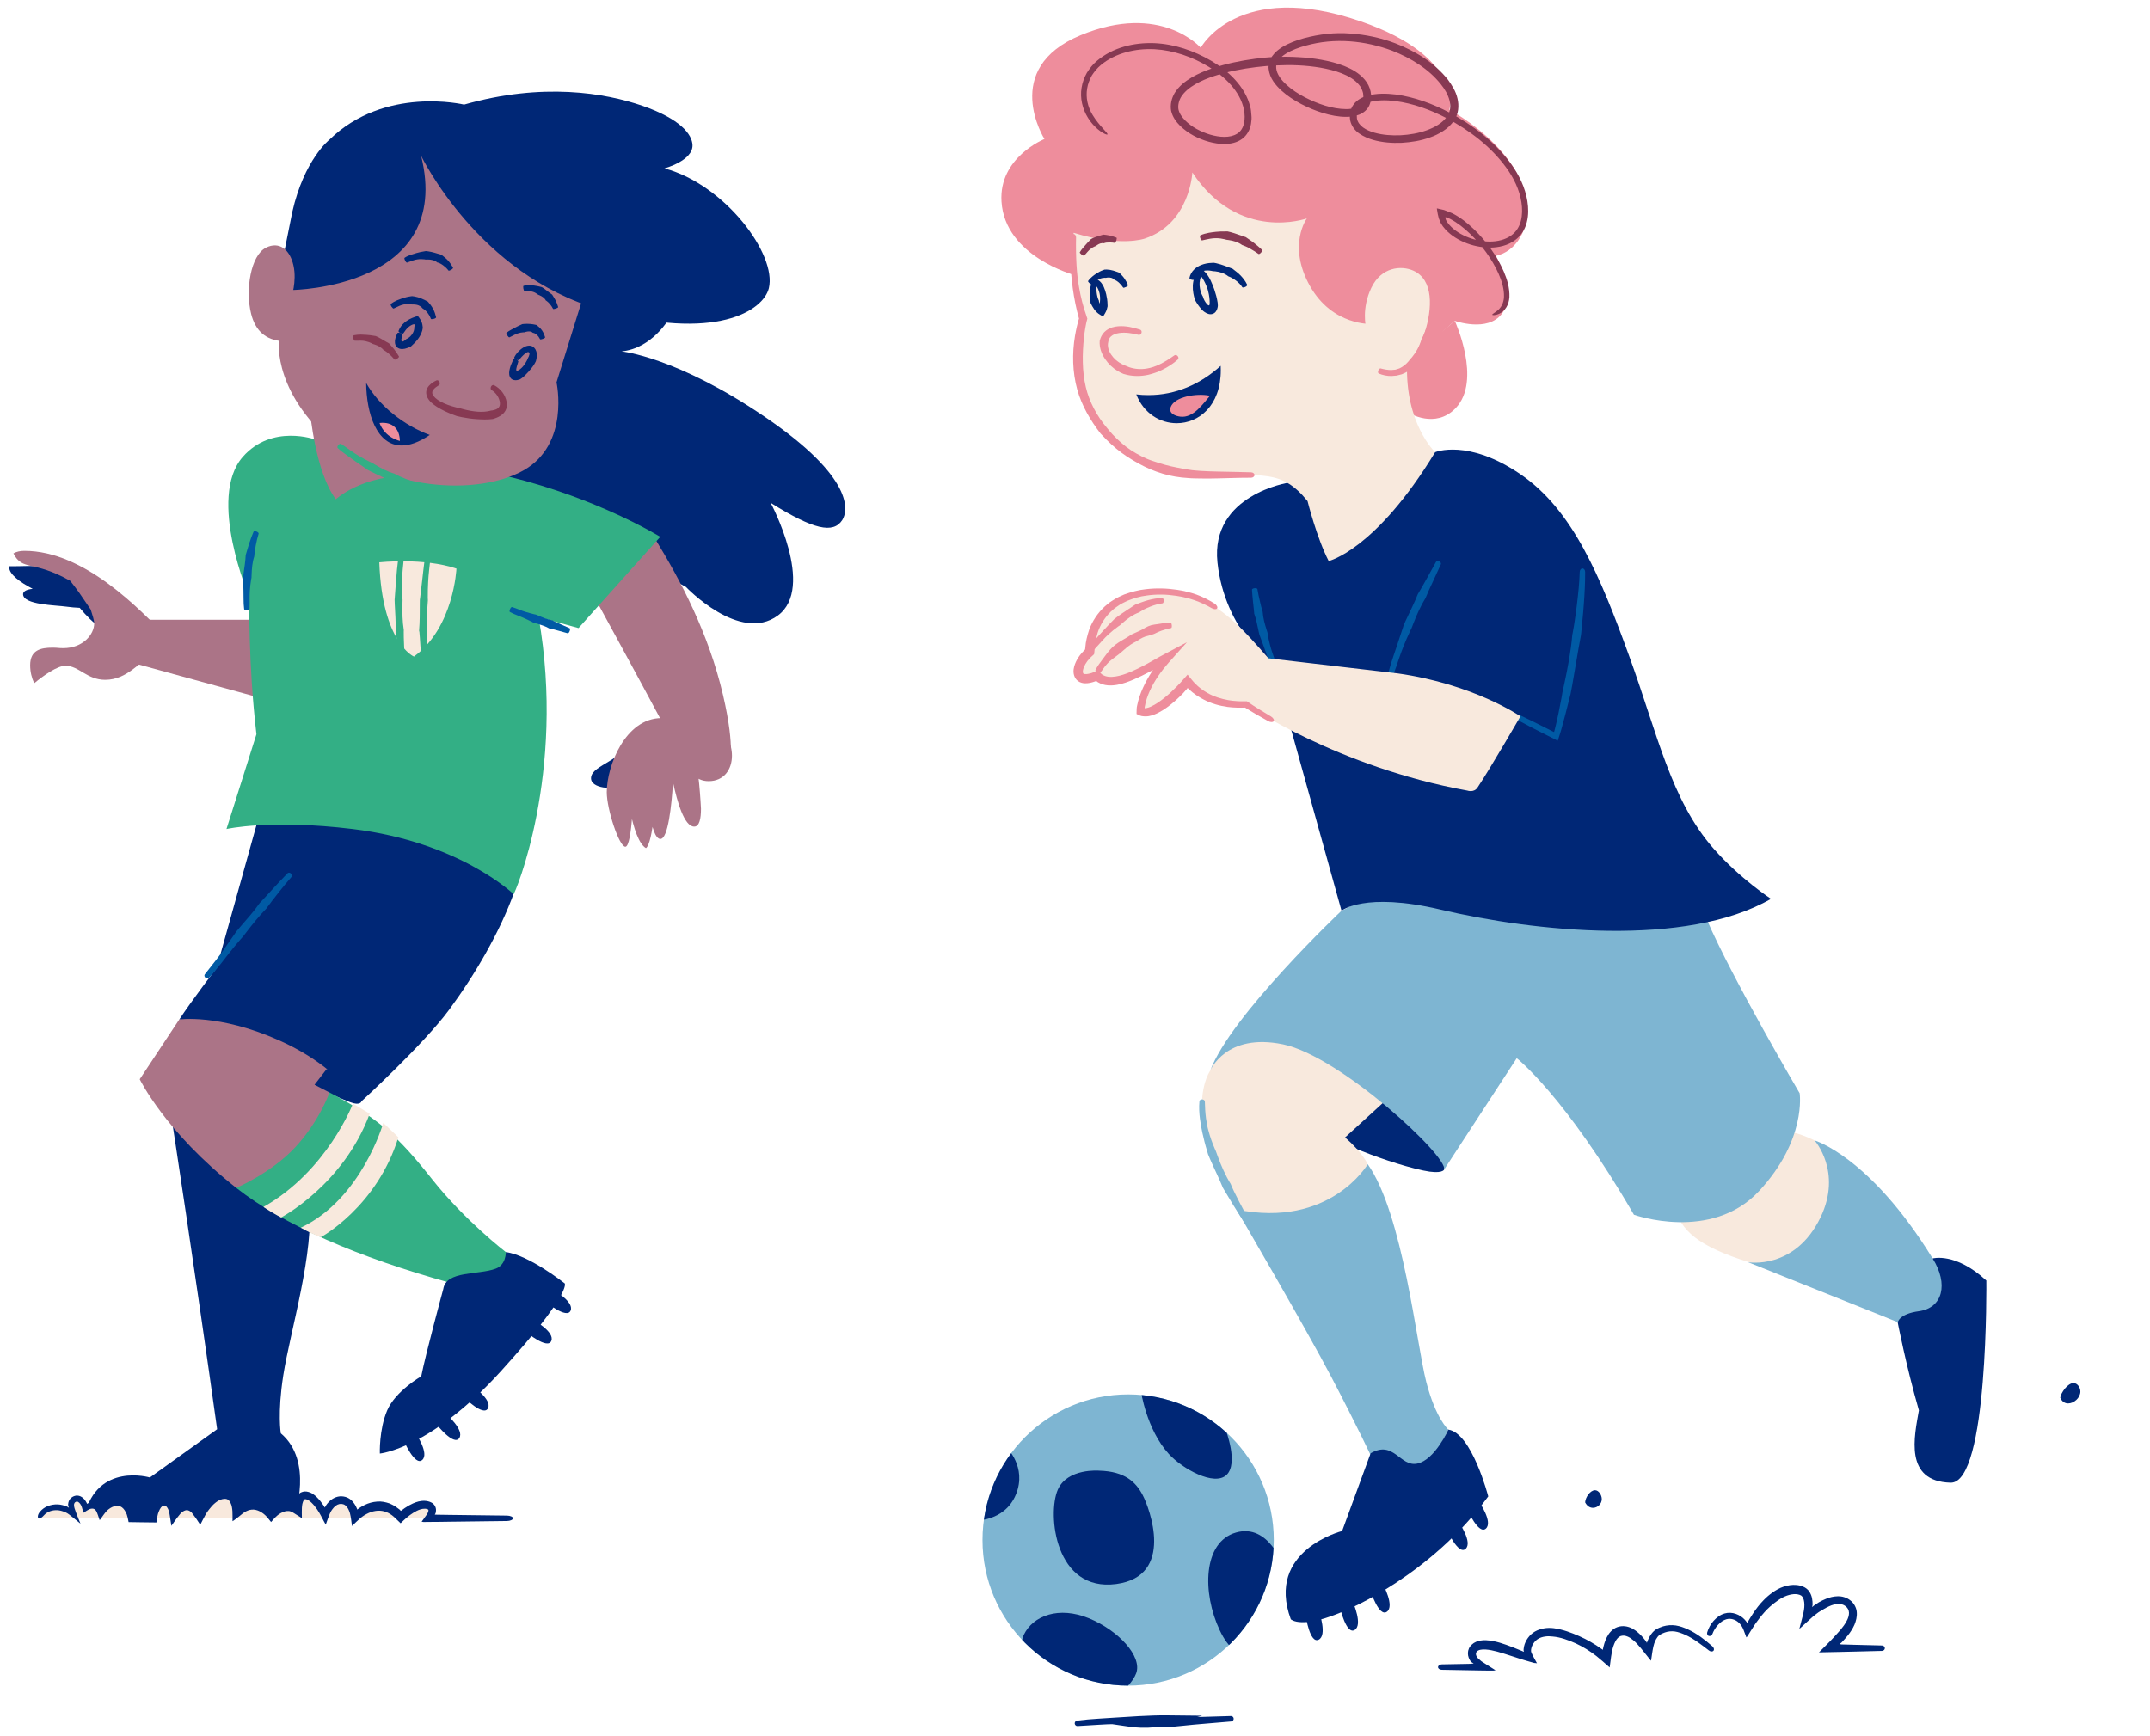 <?xml version="1.0" encoding="utf-8"?>
<!-- Generator: Adobe Illustrator 28.3.0, SVG Export Plug-In . SVG Version: 6.00 Build 0)  -->
<svg version="1.1" id="Layer_1" xmlns="http://www.w3.org/2000/svg" xmlns:xlink="http://www.w3.org/1999/xlink" x="0px" y="0px"
	 viewBox="0 0 400.5 323.5" style="enable-background:new 0 0 400.5 323.5;" xml:space="preserve">
<style type="text/css">
	.st0{fill:#002776;}
	.st1{fill:#AB7487;}
	.st2{fill:#33AF85;}
	.st3{fill:none;}
	.st4{fill:#005AA4;}
	.st5{fill:#F8E9DD;}
	.st6{fill:#873953;}
	.st7{fill:#EE8D9C;}
	.st8{fill:none;stroke:#C72390;stroke-miterlimit:10;}
	.st9{fill:#7EB5D2;}
	.st10{clip-path:url(#SVGID_00000067213955763179437050000008324957571362212248_);}
</style>
<g>
	<g>
		<g>
			<g>
				<path class="st0" d="M118.79,136.87c-3,5-8.29,5.62-8.67,7.88c-0.2,1.19,1.05,1.76,2.25,1.96c3.05,0.5,5.84-2.06,8.07-4.19"/>
			</g>
		</g>
		<g>
			<g>
				<g>
					<polygon class="st1" points="48.01,115.47 26.34,115.47 25.01,123.58 48.45,130.02 					"/>
				</g>
			</g>
			<g>
				<g>
					<path class="st0" d="M13.95,107.16c-3.74-2.26-7.9-1.62-12.21-1.66c-0.02,0.07-0.02,0.15-0.02,0.23c0,1.24,1.98,2.75,4.37,3.98
						c-1.22,0.12-1.79,0.5-1.79,0.99c0,2.01,6.08,2.04,8.08,2.33c0.82,0.12,1.64,0.18,2.47,0.22c2.33,2.83,5.51,5.55,8.87,6.26
						C23.71,119.51,24.53,112.58,13.95,107.16z"/>
				</g>
			</g>
			<g>
				<g>
					<path class="st1" d="M28.12,122.5c-2.08,0.47-4.25,4.16-8.53,4.16c-3.4,0-4.88-2.62-7.39-2.62c-1.54,0-4.12,1.84-5.83,3.26
						c-0.47-1.01-0.75-2.12-0.75-3.36c0-2.83,1.95-3.27,4.19-3.27c1,0,1.01,0.09,1.98,0.09c3.64,0,5.76-2.54,5.76-4.63
						c0-0.51-0.33-1.58-0.65-2.56c-2.05-3.03-2.3-3.41-3.81-5.35c-7-3.94-8.89-1.76-10.59-5.11c0.57-0.34,1.28-0.48,2.05-0.48
						c11.16,0,21.46,10.84,26.75,16.3"/>
				</g>
			</g>
		</g>
		<g>
			<g>
				<path class="st0" d="M60.78,199.14l4.72,0.56l1.83,5.5c0,0-0.18,0.89-2.13,0.14c-2.96-1.13-7.62-3.37-7.62-3.37L60.78,199.14z"
					/>
			</g>
		</g>
		<g>
			<g>
				<path class="st0" d="M32.17,209.68c0,0,4.17,27.14,8.28,56.61l-12.53,8.99c0,0-9.77-2.88-12.17,7.05h39.12
					c0,0,3.57-10.12-2.56-15.28c0,0-0.65-3.69,0.46-10.8c1.29-8.23,5.89-23.11,4.79-32.47L32.17,209.68z"/>
			</g>
		</g>
		<g>
			<g>
				<path class="st1" d="M44.01,221.32c-13.25-10.43-17.98-20.24-17.98-20.24l7.37-11.14l14.39-3.08l13.71,11.48l-2.91,3.77
					c0.98,0.5,1.91,0.98,2.78,1.44l2.7,9.53l-11.31,11.14L44.01,221.32z"/>
			</g>
		</g>
		<g>
			<g>
				<path class="st2" d="M44.01,221.32c8.76,6.89,22.65,12.94,39.97,17.72c0,0,8.37,0.77,12.14-1.29l-1.88-4.46
					c0,0-7.59-5.82-13.71-13.54c-6.56-8.28-10.13-11.43-19.15-16.21c0,0-1.85,5.33-6.38,10.21
					C50.54,218.56,44.01,221.32,44.01,221.32z"/>
			</g>
		</g>
		<g>
			<g>
				<path class="st0" d="M48.14,152.42l-7.78,27.91c0,0-4.75,6.25-6.96,9.61c0,0,7.36-1.06,18.38,3.8
					c8.5,3.75,12.08,8.08,15.55,11.45c0,0,11.54-10.55,16.34-17.06c4.8-6.51,9.44-14.44,12.11-21.89c0,0-16.11-12.8-29.99-14.86
					C51.91,149.33,48.14,152.42,48.14,152.42z"/>
			</g>
		</g>
		<g>
			<g>
				<path class="st0" d="M124.56,59.47c0,0-3.11,5.44-8.78,6c0,0,10.33,1,26.89,12.33s15.3,17.45,14.22,19.11
					c-1.67,2.56-5.33,1.78-13.33-3.22c0,0,8.44,15.78,1.33,21c-7.11,5.22-17.11-5.33-17.11-5.33L91.34,89.25l16.33-34.22
					L124.56,59.47z"/>
			</g>
		</g>
		<g>
			<g>
				<path class="st1" d="M111.45,112.58c0,0,7.11,13,11.56,21.33l12.78,8.56c0,0,1.33-2.56-1.11-13
					c-2.68-11.46-7.89-21.33-12.67-29.11L111.45,112.58z"/>
			</g>
		</g>
		<g>
			<g>
				<path class="st2" d="M58.78,81.91c0,0-8.11-3-13.56,3.22c-6.69,7.65,1.22,26.11,1.22,26.11s-0.22,12.33,1.33,25.56l-5.58,17.66
					c0,0,8.11-1.87,23.51,0c19.91,2.41,29.96,12.12,29.96,12.12c0.11,0.37,9.82-22.44,4.67-51.61l7.44,2.05l15.22-17
					c0,0-11.44-7.11-28.22-11.22L58.78,81.91z"/>
			</g>
		</g>
		<g>
			<g>
				<path class="st1" d="M57.78,76.91c0,0,1,11.11,4.78,16.11c0,0,4.78-4.56,14.44-4.44L57.78,76.91z"/>
			</g>
		</g>
		<g>
			<g>
				<path class="st1" d="M108.78,54.8l-5.11,16.44c0,0,2.56,11.56-6.22,16.44c-8.48,4.72-25.78,3.89-36.44-6
					c-10.6-9.83-9-18.78-9-18.78l2.56-9.44c0,0,10.13-29.57,29.33-27.33C103.01,28.36,111.01,41.25,108.78,54.8z"/>
			</g>
		</g>
		<g>
			<g>
				<path class="st0" d="M54.45,54.03c0,0,30.11-0.33,24-25c0,0,10.68,22.21,33.44,28.67c21.56,6.11,30.33,0.11,31.33-4
					c1.54-6.32-8.22-19.33-19.44-22.33c0,0,5.31-1.43,5.22-4.33c-0.06-1.97-2.23-4.88-9.33-7.33c-6.92-2.39-18.58-4.39-33.22-0.22
					c0,0-14.78-3.56-25.11,6.56c0,0-4.67,3.67-6.89,13.44l-1.89,9.44L54.45,54.03z"/>
			</g>
		</g>
		<g>
			<g>
				<path class="st1" d="M54.23,55.58c0,0,1.11-3.11,0.44-6.11c-0.67-3-2.67-4.56-5.11-3.33c-2.87,1.43-3.89,7.9-2.78,12.33
					c0.78,3.11,2.67,4.89,5.89,5.11"/>
			</g>
		</g>
		<g>
			<g>
				<path class="st0" d="M82.58,240.15c0,0-3.26,11.99-4.11,16.28c0,0-4.8,2.74-6.34,6.34s-1.37,8.05-1.37,8.05
					s9.42-0.86,22.62-15.42c13.19-14.56,11.82-16.28,11.82-16.28s-6.68-5.31-10.97-5.83c0,0,0.06,2.37-1.88,3.08
					C89.1,237.58,83.1,236.72,82.58,240.15z"/>
			</g>
		</g>
		<g>
			<g>
				<path class="st0" d="M75.22,268.42c0,0,2.06,4.8,3.43,3.6c1.37-1.2-1.2-4.97-1.2-4.97L75.22,268.42z"/>
			</g>
		</g>
		<g>
			<g>
				<path class="st0" d="M81.31,265.36c0,0,3.22,4.11,4.24,2.59s-2.44-4.49-2.44-4.49L81.31,265.36z"/>
			</g>
		</g>
		<g>
			<g>
				<path class="st0" d="M86.39,260.3c0,0,3.67,3.71,4.51,2.09c0.84-1.62-2.94-4.18-2.94-4.18L86.39,260.3z"/>
			</g>
		</g>
		<g>
			<g>
				<path class="st0" d="M98.01,248.18c0,0,4.01,3.34,4.69,1.65c0.68-1.69-3.33-3.88-3.33-3.88L98.01,248.18z"/>
			</g>
		</g>
		<g>
			<g>
				<path class="st0" d="M101.61,242.52c0,0,4.01,3.34,4.69,1.65c0.68-1.69-3.33-3.88-3.33-3.88L101.61,242.52z"/>
			</g>
		</g>
		<g>
			<g>
				<g>
					<line class="st3" x1="95.39" y1="112.6" x2="94.62" y2="114.33"/>
				</g>
			</g>
			<g>
				<g>
					<line class="st3" x1="105.78" y1="118.47" x2="106.45" y2="116.69"/>
				</g>
			</g>
			<g>
				<g>
					<path class="st4" d="M102.49,117.11c0.22,0.05,0.43,0.09,0.64,0.15l0.91,0.25l1.72,0.48c0.1,0.03,0.26-0.16,0.36-0.41
						c0.1-0.25,0.09-0.49,0-0.53l-1.65-0.73l-0.86-0.38c-0.2-0.09-0.4-0.19-0.59-0.29l-0.14-0.08c-0.92-0.16-1.78-0.52-2.61-0.88
						l-0.43-0.18l-0.3-0.06c-0.54-0.14-1.08-0.27-1.61-0.44c-0.39-0.11-0.76-0.25-1.13-0.4c-0.46-0.18-0.94-0.36-1.42-0.51
						c-0.1-0.03-0.26,0.15-0.37,0.39s-0.12,0.48-0.03,0.53c0.46,0.26,0.95,0.45,1.42,0.64c0.38,0.15,0.75,0.29,1.12,0.46
						c0.52,0.22,1.02,0.47,1.53,0.72l0.26,0.14l0.46,0.14c0.87,0.26,1.77,0.52,2.58,0.98L102.49,117.11z"/>
				</g>
			</g>
		</g>
		<g>
			<g>
				<g>
					<line class="st3" x1="45.06" y1="113.74" x2="46.95" y2="113.64"/>
				</g>
			</g>
			<g>
				<g>
					<line class="st3" x1="48.67" y1="99.36" x2="46.9" y2="98.69"/>
				</g>
			</g>
			<g>
				<g>
					<path class="st4" d="M47.38,103.49c0.02-0.27,0.05-0.54,0.08-0.8c0.06-0.38,0.12-0.76,0.2-1.14c0.14-0.72,0.3-1.43,0.52-2.12
						c0.04-0.12-0.15-0.3-0.4-0.4s-0.5-0.08-0.55,0.05c-0.3,0.71-0.57,1.44-0.81,2.17c-0.13,0.38-0.23,0.77-0.35,1.15
						c-0.07,0.27-0.15,0.54-0.24,0.81l-0.06,0.19c-0.05,1.18-0.25,2.36-0.41,3.5l-0.08,0.6l0.02,0.39l0.05,2.13l0.02,1.53
						c0,0.64,0.02,1.29,0.11,1.94c0.02,0.13,0.25,0.22,0.52,0.21c0.27-0.01,0.48-0.13,0.49-0.26c0.03-0.64,0.01-1.28,0.01-1.9
						c0-0.5,0.01-0.99,0.04-1.49c0.04-0.69,0.13-1.38,0.24-2.07l0.07-0.36l0.02-0.58c0.04-1.11,0.13-2.27,0.49-3.36L47.38,103.49z"
						/>
				</g>
			</g>
		</g>
		<g>
			<g>
				<g>
					<line class="st3" x1="37.57" y1="181.55" x2="39" y2="182.78"/>
				</g>
			</g>
			<g>
				<g>
					<line class="st3" x1="54.89" y1="163.39" x2="53.51" y2="162.1"/>
				</g>
			</g>
			<g>
				<g>
					<path class="st4" d="M49.84,168.97l0.83-1.11l1.23-1.57c0.78-0.99,1.57-1.96,2.4-2.9c0.15-0.17,0.1-0.46-0.1-0.64
						c-0.2-0.19-0.48-0.21-0.64-0.04c-0.9,0.91-1.77,1.85-2.63,2.78l-1.34,1.47l-0.95,1.02l-0.23,0.23c-1.11,1.6-2.43,3.06-3.7,4.53
						l-0.65,0.77l-0.37,0.54l-2.04,2.92c-0.49,0.7-0.99,1.38-1.51,2.04c-0.65,0.83-1.32,1.68-1.99,2.53
						c-0.13,0.17-0.07,0.45,0.13,0.63c0.2,0.17,0.48,0.19,0.64,0.02c0.75-0.79,1.46-1.65,2.12-2.5c0.52-0.67,1.05-1.35,1.58-2.02
						c0.73-0.94,1.48-1.84,2.25-2.73l0.42-0.46l0.6-0.79c1.15-1.5,2.41-3.06,3.77-4.46L49.84,168.97z"/>
				</g>
			</g>
		</g>
		<g>
			<g>
				<path class="st5" d="M68.87,207.5l-3.12-1.88c0,0-4.83,12.58-16.67,19.25c1.08,0.73,2.21,1.4,3.29,1.96
					C52.37,226.83,63.95,220.79,68.87,207.5z"/>
			</g>
		</g>
		<g>
			<g>
				<path class="st5" d="M74.21,211.89l-2.81-2.68c0,0-4.03,14.2-15.37,19.53c1.42,0.8,2.56,1.32,3.73,1.77
					C59.77,230.52,70.21,224.85,74.21,211.89z"/>
			</g>
		</g>
		<g>
			<g>
				<g>
					<path class="st5" d="M7.2,282.87c0.75-1.4,1.77-1.96,3.08-2.07c1-0.08,2.5,0.42,3.33,1.17c-0.42-0.97-0.73-2.26,0.37-2.71
						c0.86-0.35,1.68,0.63,1.9,1.67c0.52-0.35,1.27-0.65,1.92-0.31c0.51,0.26,0.81,0.81,0.97,1.31c0.77-1.15,1.91-2.1,3.29-2.02
						c1.5,0.08,2.28,1.83,2.47,2.96h3.92c0,0,0.33-3.07,2-3.24c1.67-0.17,2,2.33,2,2.33s2.42-3.67,4.75,0.33
						c0,0,1.99-4.02,4.75-3.92c2.25,0.08,2.17,3.5,2.17,3.5s1.2-1.35,2.83-1.42c2.08-0.08,3.58,1.92,3.58,1.92s2.42-2.92,4.92-1
						c0,0-0.1-3.33,1.83-2.75c1.67,0.5,3.25,3.67,3.25,3.67s1.08-3.3,3.47-2.78c1.78,0.39,2.11,3.11,2.11,3.11s4.39-4.61,8.5,0
						c0,0,3-2.92,5.17-2.17c1.57,0.55,0.08,2.4,0.08,2.4h15.67"/>
				</g>
			</g>
			<g>
				<g>
					<g>
						<line class="st3" x1="6.37" y1="282.42" x2="8.04" y2="283.32"/>
					</g>
				</g>
				<g>
					<g>
						<path class="st0" d="M56.44,279.81c0.07-0.2,0.17-0.36,0.25-0.43c0.07-0.06,0.11-0.06,0.25-0.06c0.29,0.03,0.73,0.29,1.1,0.66
							c0.38,0.36,0.73,0.8,1.05,1.27c0.26,0.38,0.55,0.87,0.81,1.36c0.26,0.48,0.54,1.08,0.78,1.46c0.26-0.72,0.53-1.54,0.81-2.16
							l0.23-0.43c0.04-0.06,0.09-0.15,0.13-0.19l0.07-0.1c0.09-0.12,0.19-0.25,0.29-0.35c0.41-0.44,0.89-0.67,1.38-0.64
							c0.52,0.04,0.87,0.28,1.19,0.79c0.08,0.12,0.14,0.25,0.2,0.39c0.03,0.07,0.06,0.14,0.09,0.21c0.04,0.11,0.11,0.29,0.14,0.45
							c0.17,0.64,0.25,1.52,0.36,2.28l0.75-0.72c0.28-0.27,0.56-0.54,0.82-0.76l0.37-0.28c0.13-0.1,0.26-0.19,0.31-0.21
							c0.28-0.17,0.56-0.32,0.84-0.45c0.57-0.26,1.15-0.39,1.7-0.43c1.13-0.05,2.1,0.34,3.01,1.13l1.26,1.21
							c0.38-0.36,0.75-0.73,1.13-1.05c0.22-0.19,0.39-0.32,0.6-0.47c0.4-0.29,0.81-0.56,1.23-0.77c0.51-0.26,1.04-0.43,1.51-0.42
							c0.12,0,0.23,0,0.33,0.03c0.12,0.01,0.19,0.05,0.26,0.08c0.08,0.03,0.13,0.1,0.13,0.19c0,0.01,0,0.03-0.01,0.07
							c-0.01,0.04,0.01,0.03-0.03,0.14c-0.04,0.17-0.15,0.37-0.28,0.58l-0.96,1.33c0.14,0.01,0.19,0.04,0.32,0.05l0.45,0l0.9-0.01
							l1.54-0.01l2.08-0.03l10.6-0.13c0.63-0.01,1.13-0.24,1.13-0.51s-0.5-0.49-1.13-0.5l-10.66-0.13l-2.05-0.03l-0.52-0.01
							l-0.14-0.01l-0.07,0c-0.01-0.01,0.02-0.04,0.03-0.05c0.04-0.06,0.08-0.11,0.1-0.17c0.01-0.03,0.03-0.06,0.04-0.12
							c0,0,0.03-0.13,0.04-0.21c0.02-0.08,0.02-0.18,0.02-0.29c0.01-0.57-0.32-1.12-0.81-1.39c-0.22-0.12-0.45-0.21-0.65-0.25
							c-0.21-0.06-0.42-0.08-0.63-0.09c-0.83-0.04-1.57,0.2-2.22,0.49c-0.53,0.24-1.03,0.53-1.5,0.85
							c-0.23,0.15-0.48,0.34-0.67,0.49l-0.07,0.04l-0.24-0.25c-0.28-0.21-0.56-0.41-0.84-0.62c-0.32-0.18-0.66-0.36-1.01-0.51
							c-0.73-0.25-1.52-0.43-2.33-0.35c-0.8,0.06-1.59,0.27-2.31,0.62c-0.36,0.18-0.71,0.37-1.04,0.6
							c-0.23,0.16-0.22,0.16-0.27,0.21c-0.02,0.02-0.04,0.05-0.06,0.07c-0.01-0.04-0.04-0.09-0.06-0.15l-0.16-0.36
							c-0.09-0.19-0.19-0.38-0.32-0.56c-0.25-0.36-0.55-0.73-0.98-0.99c-0.42-0.27-0.93-0.4-1.39-0.42
							c-0.98-0.05-1.91,0.48-2.47,1.11c-0.15,0.15-0.28,0.32-0.4,0.49l-0.11,0.17l-0.04,0.06c-0.05,0.08-0.09,0.17-0.12,0.25
							c-0.03,0.03-0.07-0.11-0.11-0.16l-0.14-0.22c-0.35-0.52-0.74-1.03-1.21-1.5c-0.47-0.46-1.04-0.95-1.93-1.09
							c-0.44-0.07-1.02,0.05-1.4,0.39c-0.37,0.32-0.56,0.7-0.7,1.04c-0.07,0.18-0.13,0.37-0.17,0.55l-0.05,0.21l-0.02,0.16
							c-0.05-0.03-0.09-0.07-0.14-0.09l-0.05-0.02l-0.36-0.08c-0.25-0.02-0.5-0.06-0.74-0.03c-0.5,0.02-0.96,0.16-1.39,0.33
							c-0.42,0.19-0.81,0.42-1.16,0.69l-0.25,0.2l-0.04,0.04l-0.08,0.09l-0.07-0.08l-0.04-0.04l-0.08-0.08
							c-0.27-0.24-0.55-0.46-0.86-0.66c-0.61-0.4-1.35-0.68-2.13-0.75c-0.79-0.07-1.59,0.13-2.24,0.46l-0.25,0.13l-0.07,0.04
							c-0.03,0.01-0.1,0.12-0.09,0.04c0-0.05,0-0.1-0.01-0.15l-0.01-0.07l-0.03-0.14c-0.02-0.08-0.04-0.15-0.07-0.23
							c-0.2-0.61-0.52-1.27-1.16-1.75c-0.37-0.25-0.81-0.45-1.24-0.48c-0.43-0.04-0.82-0.02-1.21,0.07c-0.77,0.17-1.44,0.56-2,1
							c-0.56,0.45-1.04,0.96-1.46,1.5l-0.42,0.57l-0.03-0.04c-0.05-0.05-0.08-0.1-0.19-0.21c-0.46-0.43-1.09-0.84-1.87-0.91
							c-0.78-0.07-1.5,0.23-2.02,0.59c-0.19,0.13-0.12,0.09-0.14,0.1l-0.02,0.02l-0.03,0.05c0-0.01-0.01-0.03-0.02-0.05l-0.15-0.26
							c-0.18-0.3-0.44-0.6-0.78-0.83c-0.34-0.25-0.8-0.39-1.21-0.39c-0.54-0.02-1.16,0.2-1.53,0.55c-0.39,0.34-0.63,0.73-0.82,1.11
							c-0.37,0.71-0.57,1.78-0.52,1.64c-0.02,0.01-0.06,0.01-0.09,0.01l-0.05,0l-0.21,0l-1.02,0.02l-1.36,0.03
							c0.04,0.07-0.3-0.95-0.74-1.53c-0.43-0.63-1.17-1.25-2.08-1.34c-0.84-0.09-1.66,0.17-2.31,0.59c-0.16,0.1-0.32,0.22-0.46,0.34
							c-0.07,0.06-0.15,0.12-0.21,0.19l-0.1,0.09l-0.04,0.04c-0.11,0.11-0.17,0.19-0.24,0.3l-0.03,0.05c-0.01,0-0.01-0.03-0.02-0.04
							c-0.04-0.1-0.09-0.2-0.17-0.28l-0.13-0.13c-0.07-0.07-0.15-0.13-0.24-0.19c-0.17-0.12-0.36-0.21-0.57-0.27
							c-0.42-0.12-0.84-0.08-1.19,0.02c-0.16,0.05-0.23,0.09-0.34,0.16c-0.03-0.09-0.06-0.21-0.12-0.3
							c-0.1-0.19-0.33-0.54-0.59-0.76c-0.26-0.24-0.63-0.46-1.08-0.48c-0.22-0.02-0.44,0.04-0.64,0.11c-0.17,0.07-0.34,0.17-0.5,0.3
							c-0.26,0.21-0.44,0.53-0.52,0.83c-0.09,0.38-0.06,0.41-0.06,0.51c0.02,0.18,0.08,0.36,0.15,0.53
							c-0.16-0.14-0.35-0.24-0.56-0.32c-0.03-0.01-0.38-0.13-0.66-0.19c-0.29-0.07-0.58-0.12-0.89-0.13c-0.65-0.02-1.2,0.09-1.8,0.3
							c-0.58,0.22-1.1,0.61-1.49,1.07c-0.46,0.54-0.48,1.13-0.24,1.24c0.24,0.12,0.64-0.19,0.99-0.58c0.61-0.69,1.56-0.99,2.48-0.95
							c0.23,0.01,0.46,0.06,0.69,0.11c0.24,0.07,0.4,0.1,0.86,0.3c0.38,0.15,0.83,0.53,1.34,0.93c0.5,0.4,1.06,0.85,1.43,1.17
							c-0.34-0.82-0.82-1.99-1.1-2.85c-0.14-0.43-0.11-0.81-0.07-0.86c0.04-0.12,0.09-0.2,0.17-0.27c0.3-0.2,0.43-0.19,0.74,0.06
							c0.07,0.06,0.13,0.14,0.2,0.22c0.07,0.11,0.09,0.12,0.2,0.33c0.17,0.4,0.28,0.93,0.4,1.35c0.41-0.25,0.91-0.62,1.31-0.74
							c0.21-0.06,0.41-0.06,0.56-0.02c0.08,0.02,0.15,0.06,0.23,0.11c0.04,0.03,0.07,0.06,0.11,0.09l0.05,0.06l0.11,0.14
							c0.25,0.43,0.45,1.14,0.65,1.71c0.05-0.05,0.08-0.05,0.13-0.11l0.15-0.22c0.33-0.46,0.69-0.99,1.04-1.36l0.13-0.13l0.08-0.07
							c0.05-0.05,0.11-0.1,0.17-0.14c0.11-0.09,0.23-0.17,0.35-0.24c0.47-0.29,1.01-0.42,1.5-0.36c0.44,0.06,0.83,0.37,1.13,0.83
							c0.31,0.53,0.46,0.75,0.72,2.18l2.52,0.04c0.89,0.01,1.78,0.02,2.66,0.03c0.2-1.61,0.37-1.88,0.63-2.45
							c0.13-0.25,0.29-0.45,0.44-0.57c0.15-0.12,0.26-0.14,0.42-0.14c0.21,0.01,0.36,0.12,0.57,0.45c0.03,0.03,0.04,0.08,0.07,0.12
							c0.07,0.12,0.11,0.24,0.15,0.37c0.1,0.24,0.15,0.55,0.2,0.86c0.1,0.66,0.21,1.33,0.31,1.99c0.67-0.95,1.59-2.34,2.11-2.64
							c0.31-0.21,0.61-0.31,0.85-0.28c0.24,0.02,0.52,0.17,0.8,0.42c0.23,0.29,0.51,0.66,0.78,1.03l0.84,1.27
							c0.31-0.58,0.62-1.24,0.93-1.78c0.08-0.14,0.16-0.28,0.24-0.41l0.2-0.3l0.26-0.35c0.35-0.46,0.73-0.89,1.15-1.23
							c0.41-0.34,0.86-0.59,1.3-0.7c0.46-0.11,0.85-0.08,1.1,0.1c0.24,0.16,0.45,0.51,0.6,0.93c0.02,0.05,0.04,0.1,0.05,0.16
							l0.02,0.08c0.01,0.04,0.03,0.12,0.04,0.18c0.04,0.26,0.09,0.5,0.1,0.8c0.03,0.56,0.02,1.24,0.02,1.86
							c0.36-0.2,0.71-0.53,1.21-0.89l0.73-0.59c0.23-0.17,0.5-0.33,0.57-0.36c0.47-0.24,0.95-0.36,1.44-0.33
							c0.49,0.04,0.98,0.22,1.44,0.51c0.23,0.14,0.45,0.31,0.66,0.5c0.33,0.29,0.77,0.86,1.13,1.31l0.74-0.83l0.39-0.36l0.21-0.17
							c0.27-0.2,0.55-0.37,0.84-0.49c0.29-0.11,0.58-0.2,0.86-0.2c0.14-0.02,0.28,0.02,0.41,0.02l0.2,0.06
							c0.11,0.01,0.32,0.13,0.48,0.23c0.57,0.34,1.09,0.67,1.61,1.01c0-0.61-0.04-1.33,0-1.92c0-0.16,0.02-0.29,0.04-0.42
							c0.02-0.13,0.04-0.28,0.05-0.32C56.36,280.04,56.4,279.93,56.44,279.81z"/>
					</g>
				</g>
			</g>
		</g>
		<g>
			<g>
				<g>
					<path class="st5" d="M70.66,104.77c0,0,8.3-0.9,14.37,1.17c0,0-0.49,10.99-7.92,16.39C77.11,122.33,71.18,119.83,70.66,104.77z
						"/>
				</g>
			</g>
			<g>
				<g>
					<g>
						<line class="st3" x1="75.72" y1="103.29" x2="73.95" y2="103.02"/>
					</g>
				</g>
				<g>
					<g>
						<line class="st3" x1="74.07" y1="124.04" x2="75.87" y2="123.89"/>
					</g>
				</g>
				<g>
					<g>
						<path class="st2" d="M73.73,117.74l0.15,1.15l0.2,1.66l0.38,3.13c0.02,0.18,0.26,0.31,0.51,0.29
							c0.26-0.02,0.46-0.19,0.45-0.37l-0.14-3.16l-0.06-1.64l-0.01-1.15l0.01-0.27c-0.26-1.59-0.28-3.23-0.25-4.8l0.02-0.82
							l-0.05-0.53c-0.05-0.97-0.08-1.94-0.05-2.92c0.01-0.7,0.06-1.4,0.12-2.1c0.08-0.87,0.17-1.77,0.26-2.65
							c0.01-0.18-0.18-0.35-0.43-0.39c-0.25-0.04-0.48,0.07-0.51,0.26c-0.18,0.89-0.29,1.81-0.38,2.7
							c-0.06,0.71-0.12,1.42-0.18,2.13l-0.22,2.98l-0.04,0.52l0.03,0.84c0.07,1.61,0.21,3.26,0.16,4.89L73.73,117.74z"/>
					</g>
				</g>
			</g>
			<g>
				<g>
					<g>
						<line class="st3" x1="80.69" y1="103.35" x2="78.91" y2="103.1"/>
					</g>
				</g>
				<g>
					<g>
						<line class="st3" x1="78.19" y1="124.09" x2="79.99" y2="123.99"/>
					</g>
				</g>
				<g>
					<g>
						<path class="st2" d="M78.13,117.76l0.09,1.16l0.11,1.67l0.26,3.15c0.02,0.19,0.25,0.32,0.5,0.31s0.46-0.17,0.46-0.36
							c-0.03-1.05-0.03-2.1-0.02-3.15l0.02-1.64c0.01-0.38,0.03-0.76,0.05-1.15l0.02-0.27c-0.16-1.6-0.09-3.24,0.03-4.81l0.06-0.82
							l-0.02-0.53c0-0.98,0.01-1.95,0.07-2.93c0.03-0.7,0.1-1.4,0.17-2.1c0.1-0.87,0.2-1.77,0.27-2.67
							c0.01-0.18-0.18-0.35-0.43-0.39c-0.25-0.04-0.48,0.08-0.51,0.26c-0.18,0.89-0.29,1.8-0.39,2.68c-0.08,0.7-0.16,1.41-0.24,2.12
							l-0.35,2.96l-0.07,0.52l-0.01,0.84c-0.01,1.6,0.01,3.26-0.13,4.89L78.13,117.76z"/>
					</g>
				</g>
			</g>
		</g>
		<g>
			<g>
				<g>
					<line class="st3" x1="82.28" y1="71.99" x2="81.47" y2="70.28"/>
				</g>
			</g>
			<g>
				<g>
					<line class="st3" x1="91.87" y1="71.17" x2="91.09" y2="72.89"/>
				</g>
			</g>
			<g>
				<g>
					<path class="st6" d="M92.15,77.96c0.47-0.16,0.96-0.37,1.4-0.73c0.32-0.26,0.61-0.63,0.75-1.05c0.15-0.42,0.15-0.87,0.09-1.24
						c-0.24-1.41-1.16-2.55-2.34-3.17c-0.21-0.11-0.48,0.03-0.59,0.28c-0.11,0.25-0.06,0.52,0.09,0.61
						c0.89,0.53,1.51,1.51,1.58,2.45c0.02,0.49-0.12,0.76-0.45,1.01c-0.24,0.16-0.58,0.28-0.94,0.34c-0.09,0.01-0.17,0.03-0.26,0.03
						c-1.56,0.46-3.44,0.19-5.09-0.23c-0.29-0.07-0.58-0.15-0.86-0.24c-0.19-0.04-0.38-0.07-0.57-0.12
						c-1.03-0.26-2.05-0.6-2.95-1.11c-0.64-0.35-1.24-0.85-1.44-1.35c-0.1-0.3-0.07-0.55,0.18-0.86c0.24-0.3,0.62-0.58,1.02-0.82
						c0.16-0.1,0.21-0.37,0.09-0.61c-0.11-0.24-0.36-0.37-0.56-0.27c-0.49,0.23-0.98,0.53-1.4,1c-0.21,0.24-0.39,0.54-0.47,0.9
						c-0.09,0.36-0.01,0.73,0.08,1.05c0.42,0.99,1.18,1.49,1.88,1.97c1,0.63,2.06,1.11,3.14,1.51c0.19,0.08,0.38,0.14,0.57,0.21
						c0.32,0.08,0.63,0.15,0.95,0.21c0.91,0.18,1.85,0.31,2.81,0.37c0.96,0.06,1.92,0.1,2.95-0.03
						C91.94,78.03,92.04,77.99,92.15,77.96z"/>
				</g>
			</g>
		</g>
		<g>
			<g>
				<g>
					<line class="st3" x1="65.7" y1="62.02" x2="65.94" y2="63.9"/>
				</g>
			</g>
			<g>
				<g>
					<line class="st3" x1="73.22" y1="67.36" x2="74.78" y2="66.29"/>
				</g>
			</g>
			<g>
				<g>
					<path class="st6" d="M71.58,65.29c0.15,0.07,0.28,0.17,0.41,0.26c0.19,0.14,0.37,0.3,0.55,0.45c0.34,0.3,0.66,0.63,0.95,0.99
						c0.05,0.06,0.28-0.02,0.51-0.17c0.22-0.15,0.37-0.34,0.32-0.41c-0.26-0.43-0.54-0.86-0.85-1.27c-0.17-0.21-0.33-0.42-0.52-0.62
						l-0.38-0.43l-0.09-0.11c-0.73-0.38-1.39-0.84-2.12-1.2l-0.38-0.17c-0.09-0.02-0.18-0.03-0.27-0.04
						c-0.49-0.1-0.98-0.14-1.46-0.18c-0.35-0.01-0.69-0.04-1.04-0.05c-0.43-0.01-0.87,0.05-1.3,0.13c-0.09,0.02-0.13,0.25-0.09,0.51
						c0.03,0.27,0.13,0.48,0.21,0.49c0.4,0.04,0.79-0.01,1.17,0c0.3,0,0.6,0.03,0.9,0.1c0.41,0.09,0.81,0.23,1.17,0.41
						c0.06,0.03,0.13,0.07,0.19,0.11l0.33,0.1c0.62,0.2,1.27,0.52,1.69,1.07L71.58,65.29z"/>
				</g>
			</g>
		</g>
		<g>
			<g>
				<g>
					<line class="st3" x1="73.73" y1="61.67" x2="75.45" y2="62.47"/>
				</g>
			</g>
			<g>
				<g>
					<line class="st3" x1="75.45" y1="62.47" x2="73.73" y2="61.67"/>
				</g>
			</g>
			<g>
				<g>
					<path class="st0" d="M75.55,63.3c-0.14,0.13-0.35,0.25-0.37,0.27c-0.08,0.05-0.21,0.1-0.31,0.03
						c-0.09-0.07-0.11-0.19-0.11-0.32c0.02-0.19,0.11-0.54,0.21-0.81c0.04-0.1-0.14-0.28-0.38-0.4c-0.25-0.11-0.49-0.12-0.55-0.01
						c-0.16,0.34-0.3,0.61-0.41,1.07c-0.12,0.52-0.1,1.09,0.25,1.48c0.36,0.41,0.96,0.5,1.54,0.36c0.44-0.12,0.67-0.2,0.94-0.33
						c0.06-0.03,0.13-0.05,0.19-0.09c0.88-0.81,1.71-1.65,2.09-2.9c0.06-0.21,0.1-0.44,0.11-0.67c-0.01-0.16-0.03-0.27-0.07-0.5
						c-0.13-0.69-0.5-1.19-0.85-1.62c-0.38,0.13-0.73,0.24-1.08,0.39c-0.16,0.07-0.32,0.15-0.46,0.22
						c-0.11,0.06-0.22,0.12-0.33,0.19c-0.22,0.13-0.42,0.28-0.62,0.45c-0.49,0.41-0.88,0.97-1.1,1.54c-0.05,0.12,0.12,0.3,0.36,0.41
						c0.24,0.11,0.48,0.13,0.54,0.04c0.29-0.44,0.58-0.84,0.94-1.15c0.15-0.12,0.3-0.24,0.47-0.33c0.08-0.05,0.17-0.09,0.26-0.13
						c0.06-0.03,0.11-0.04,0.15-0.05c0.08-0.02,0.16-0.03,0.22-0.03c0.07,0.1,0.07,0.27,0.04,0.35c-0.02-0.01-0.02,0.11-0.04,0.17
						c0,0.12,0,0.24-0.02,0.37c-0.09,0.73-0.71,1.57-1.5,1.89C75.62,63.24,75.58,63.27,75.55,63.3z"/>
				</g>
			</g>
		</g>
		<g>
			<g>
				<g>
					<line class="st3" x1="72.43" y1="56.37" x2="73.47" y2="57.95"/>
				</g>
			</g>
			<g>
				<g>
					<line class="st3" x1="79.9" y1="59.67" x2="81.72" y2="59.15"/>
				</g>
			</g>
			<g>
				<g>
					<path class="st0" d="M78.8,57.51c0.13,0.07,0.25,0.16,0.37,0.25c0.16,0.15,0.31,0.31,0.45,0.49c0.27,0.34,0.49,0.73,0.65,1.16
						c0.03,0.07,0.28,0.07,0.54,0c0.26-0.07,0.45-0.2,0.43-0.3c-0.12-0.52-0.29-1.04-0.55-1.54c-0.13-0.26-0.29-0.51-0.47-0.75
						c-0.13-0.16-0.26-0.34-0.41-0.5l-0.1-0.12c-0.8-0.44-1.63-0.82-2.5-0.97c-0.15-0.03-0.3-0.05-0.45-0.06
						c-0.1,0.01-0.2,0.02-0.29,0.04c-0.53,0.07-1.02,0.21-1.5,0.36c-0.34,0.12-0.68,0.24-1.01,0.38c-0.41,0.18-0.81,0.4-1.16,0.68
						c-0.07,0.06-0.01,0.29,0.14,0.51c0.15,0.22,0.32,0.37,0.4,0.34c0.37-0.17,0.72-0.35,1.07-0.5c0.28-0.12,0.57-0.22,0.87-0.27
						c0.41-0.08,0.83-0.09,1.23-0.04c0.07,0.01,0.14,0.03,0.21,0.05c0.11-0.01,0.22-0.01,0.33,0c0.62,0,1.28,0.22,1.66,0.73
						L78.8,57.51z"/>
				</g>
			</g>
		</g>
		<g>
			<g>
				<g>
					<line class="st3" x1="94" y1="61.72" x2="95.03" y2="63.31"/>
				</g>
			</g>
			<g>
				<g>
					<line class="st3" x1="100.24" y1="63.46" x2="102.02" y2="62.82"/>
				</g>
			</g>
			<g>
				<g>
					<path class="st0" d="M99.33,62.02c0.1,0.02,0.2,0.05,0.29,0.1c0.14,0.07,0.26,0.17,0.39,0.27c0.23,0.21,0.44,0.5,0.6,0.82
						c0.03,0.06,0.27,0.02,0.52-0.07s0.44-0.22,0.42-0.3c-0.13-0.42-0.3-0.85-0.57-1.26c-0.15-0.21-0.31-0.41-0.51-0.59
						c-0.14-0.13-0.29-0.25-0.45-0.37c-0.04-0.03-0.07-0.06-0.11-0.08c-0.81-0.19-1.55-0.24-2.26-0.19
						c-0.12,0.01-0.24,0.03-0.36,0.04l-0.21,0.1c-0.39,0.16-0.75,0.36-1.1,0.54l-0.75,0.4c-0.31,0.17-0.62,0.35-0.89,0.59
						c-0.05,0.05,0.02,0.27,0.17,0.49c0.15,0.22,0.31,0.38,0.37,0.35c0.31-0.13,0.59-0.3,0.88-0.44c0.22-0.12,0.45-0.23,0.7-0.3
						c0.33-0.12,0.68-0.18,1.01-0.2l0.18,0c0.09-0.02,0.17-0.06,0.26-0.08c0.48-0.14,1.04-0.16,1.35,0.17
						C99.28,62.01,99.31,62.02,99.33,62.02z"/>
				</g>
			</g>
		</g>
		<g>
			<g>
				<g>
					<line class="st3" x1="95.28" y1="66.61" x2="96.91" y2="67.29"/>
				</g>
			</g>
			<g>
				<g>
					<line class="st3" x1="97.02" y1="67.34" x2="95.28" y2="66.61"/>
				</g>
			</g>
			<g>
				<g>
					<path class="st0" d="M96.52,69c-0.04,0.06-0.1,0.12-0.18,0.14c-0.12,0.01-0.16-0.1-0.17-0.21c-0.01-0.05-0.01-0.11,0-0.17
						c0-0.06,0.05-0.29,0.09-0.42c0.08-0.32,0.18-0.64,0.29-0.96c0.04-0.11-0.14-0.29-0.39-0.4c-0.25-0.11-0.49-0.1-0.55,0.02
						c-0.15,0.33-0.3,0.66-0.43,1c-0.07,0.2-0.12,0.3-0.19,0.59c-0.07,0.28-0.13,0.56-0.14,0.84c-0.02,0.56,0.16,1.09,0.68,1.32
						c0.34,0.12,0.7,0.13,1.1,0c0.09-0.01,0.19-0.05,0.28-0.1c0.2-0.14,0.4-0.26,0.59-0.43c0.16-0.14,0.24-0.22,0.35-0.33
						c0.21-0.21,0.42-0.42,0.61-0.64c0.39-0.44,0.76-0.89,1.07-1.4c0.11-0.17,0.2-0.37,0.3-0.56l0.1-0.42
						c0.07-0.42,0.15-0.79-0.01-1.36c-0.15-0.52-0.53-0.96-1.04-1.08c-0.36-0.08-0.74,0-1.08,0.15c-0.32,0.15-0.51,0.3-0.73,0.46
						c-0.51,0.42-0.94,0.89-1.26,1.51c-0.07,0.13,0.08,0.36,0.33,0.45c0.26,0.09,0.47,0.14,0.53,0.07c0.31-0.39,0.71-0.83,1.1-1.15
						c0.15-0.12,0.35-0.24,0.45-0.29c0.08-0.04,0.18-0.05,0.26-0.02c0.24,0.14,0.19,0.33,0.01,0.84l-0.13,0.24
						c-0.06,0.14-0.1,0.28-0.18,0.43c-0.2,0.41-0.47,0.83-0.79,1.19c-0.16,0.18-0.34,0.35-0.53,0.5c-0.08,0.07-0.22,0.16-0.26,0.18
						c-0.02,0-0.05,0-0.07-0.01C96.53,68.97,96.53,68.98,96.52,69z"/>
				</g>
			</g>
		</g>
		<g>
			<g>
				<g>
					<line class="st3" x1="75.05" y1="47.7" x2="75.92" y2="49.38"/>
				</g>
			</g>
			<g>
				<g>
					<line class="st3" x1="83.26" y1="50.75" x2="84.87" y2="49.76"/>
				</g>
			</g>
			<g>
				<g>
					<path class="st0" d="M81.61,48.93c0.15,0.05,0.29,0.1,0.43,0.18c0.2,0.11,0.39,0.23,0.57,0.37c0.35,0.26,0.67,0.57,0.94,0.93
						c0.05,0.06,0.28-0.01,0.51-0.15c0.23-0.14,0.38-0.32,0.33-0.4c-0.26-0.46-0.56-0.91-0.93-1.32c-0.19-0.21-0.4-0.41-0.63-0.59
						c-0.16-0.13-0.31-0.26-0.48-0.39l-0.12-0.09c-0.84-0.25-1.64-0.52-2.47-0.64c-0.14-0.02-0.29-0.03-0.43-0.05l-0.28,0.05
						c-0.51,0.07-0.99,0.19-1.47,0.32c-0.34,0.1-0.68,0.2-1.01,0.31c-0.41,0.14-0.83,0.32-1.2,0.57c-0.08,0.05-0.03,0.28,0.09,0.52
						c0.12,0.24,0.28,0.4,0.36,0.38c0.37-0.13,0.75-0.27,1.11-0.4c0.29-0.1,0.59-0.18,0.89-0.21c0.42-0.06,0.85-0.05,1.25,0
						l0.21,0.04c0.11,0,0.23-0.01,0.34-0.01c0.65-0.01,1.35,0.12,1.85,0.56C81.54,48.91,81.58,48.92,81.61,48.93z"/>
				</g>
			</g>
		</g>
		<g>
			<g>
				<g>
					<line class="st3" x1="97.31" y1="52.81" x2="97.66" y2="54.67"/>
				</g>
			</g>
			<g>
				<g>
					<line class="st3" x1="102.65" y1="57.79" x2="104.44" y2="57.17"/>
				</g>
			</g>
			<g>
				<g>
					<path class="st0" d="M101.77,56.03c0.11,0.07,0.21,0.15,0.3,0.24c0.14,0.12,0.25,0.26,0.38,0.4c0.22,0.27,0.43,0.56,0.58,0.88
						c0.03,0.05,0.27,0.02,0.52-0.06c0.26-0.09,0.45-0.22,0.42-0.29c-0.11-0.41-0.27-0.81-0.46-1.21c-0.11-0.2-0.21-0.4-0.34-0.59
						l-0.25-0.41l-0.06-0.1c-0.58-0.38-1.07-0.83-1.63-1.21c-0.09-0.07-0.2-0.12-0.3-0.18l-0.22-0.06c-0.41-0.1-0.81-0.19-1.21-0.24
						c-0.29-0.03-0.58-0.07-0.87-0.08c-0.36-0.03-0.74,0.05-1.1,0.13c-0.07,0.02-0.09,0.25-0.04,0.51c0.05,0.26,0.14,0.48,0.2,0.48
						c0.31,0.04,0.6-0.03,0.89,0.01c0.23,0.01,0.46,0.04,0.68,0.12c0.31,0.08,0.6,0.26,0.86,0.43l0.13,0.11
						c0.08,0.03,0.17,0.06,0.25,0.1c0.47,0.2,0.95,0.5,1.19,0.99L101.77,56.03z"/>
				</g>
			</g>
		</g>
		<g>
			<g>
				<path class="st0" d="M80.06,81.04c-4.75-1.73-9.47-5.43-11.85-9.69c0.05,5.67,1.95,11.65,6.61,11.65
					C76.28,83.01,78.02,82.42,80.06,81.04z"/>
			</g>
		</g>
		<g>
			<g>
				<path class="st7" d="M70.7,78.81c2.53-0.28,3.75,1.19,3.79,3.34C74.49,82.14,71.78,81.65,70.7,78.81z"/>
			</g>
		</g>
		<g>
			<g>
				<g>
					<line class="st3" x1="63.6" y1="82.22" x2="62.42" y2="83.71"/>
				</g>
			</g>
			<g>
				<g>
					<line class="st3" x1="78.13" y1="91.65" x2="78.58" y2="89.81"/>
				</g>
			</g>
			<g>
				<g>
					<path class="st2" d="M73.1,89.83l0.93,0.29c0.45,0.13,0.89,0.29,1.35,0.4c0.85,0.24,1.72,0.45,2.58,0.63
						c0.15,0.03,0.33-0.16,0.39-0.43c0.06-0.26,0-0.51-0.15-0.56c-0.83-0.25-1.64-0.54-2.44-0.86c-0.42-0.16-0.83-0.35-1.24-0.52
						c-0.29-0.13-0.57-0.27-0.84-0.42l-0.19-0.11c-1.27-0.35-2.47-0.99-3.58-1.66l-0.58-0.35l-0.4-0.18
						c-0.72-0.35-1.44-0.72-2.13-1.14c-0.5-0.3-0.98-0.62-1.45-0.95c-0.59-0.42-1.19-0.86-1.81-1.27c-0.13-0.08-0.36,0.02-0.53,0.23
						s-0.21,0.46-0.09,0.56c0.56,0.51,1.18,0.97,1.78,1.4c0.48,0.34,0.97,0.68,1.46,1.03l2.05,1.42l0.36,0.25l0.63,0.32
						c1.21,0.59,2.48,1.14,3.69,1.82L73.1,89.83z"/>
				</g>
			</g>
		</g>
		<g>
			<g>
				<path class="st1" d="M132.94,134.17c2.37,1.97,3.41,4.48,3.41,6.63c0,2.58-1.5,4.74-4.34,4.74c-2.55,0-3.62-1.97-3.62-3.11
					c0-0.5,0.26-0.88,0.89-0.95c0.01,0,0.02,0,0.03,0c0.78,0,1.27,9.01,1.27,9.2c0,1.8-0.28,3.33-1.26,3.33
					c-1.87,0-3.17-4.65-3.95-8.25c-0.27,4.4-0.93,10.55-2.35,10.55c-1.91,0-2.67-9.35-2.67-11.39c0-1.94,0.27-3.58,1.11-4.02
					c0.6,1.16,0.8,3.02,0.8,5.03c0,1.65-0.58,11.12-1.93,12.09c-2.62-1.47-3.93-11.99-3.93-14.86c0-1.07,0.16-2.18,0.86-2.27
					c0.61,0.92,0.8,2.94,0.8,5.15c0,0.63-0.25,11.72-1.57,11.72c-1.14,0-3.46-6.95-3.46-10.17c0-4.87,3.46-13.8,10.21-13.8
					c2.81,0,5.68,1.18,8.45,1.72L132.94,134.17z"/>
			</g>
		</g>
	</g>
	<g>
		<g>
			<g>
				<path class="st5" d="M333.45,210.91c0,0,1.22,0,4.56,1.56c0,0,5.78,5.78,2.33,17.44c0,0-7.93,7.19-12.44,5.89
					c-10.61-3.06-14.28-5.89-15.78-10.22L333.45,210.91z"/>
			</g>
		</g>
		<g>
			<g>
				<path class="st0" d="M269.01,217.91c0,0-0.31,0.94-3.89,0.17c-8.5-1.83-19-6.83-19-6.83l13.56-7.78
					C259.67,203.47,270.12,210.36,269.01,217.91z"/>
			</g>
		</g>
		<g>
			<g>
				<path class="st5" d="M225.45,199.47c0,0-2.67,3.67-1,11.11s5.89,14.78,5.89,14.78l16.44,5.56l8-14c0,0-0.89-2.11-4.22-5l8.78-8
					c0,0-9.33-10.67-22.22-11.44C237.12,192.47,227.45,193.58,225.45,199.47z"/>
			</g>
		</g>
		<g>
			<g>
				<g>
					<line class="st3" x1="224.88" y1="204.89" x2="222.99" y2="204.77"/>
				</g>
			</g>
			<g>
				<g>
					<line class="st3" x1="231.56" y1="228.22" x2="233.15" y2="227.2"/>
				</g>
			</g>
			<g>
				<g>
					<path class="st9" d="M227.97,221.59l0.71,1.18l1.02,1.7c0.66,1.07,1.33,2.12,2.02,3.17c0.12,0.19,0.42,0.21,0.65,0.06
						c0.23-0.15,0.32-0.41,0.21-0.6c-0.62-1.07-1.21-2.17-1.78-3.27l-0.87-1.73c-0.2-0.4-0.38-0.82-0.56-1.23l-0.12-0.29
						c-1-1.61-1.77-3.39-2.41-5.14l-0.33-0.91l-0.25-0.57c-0.45-1.05-0.84-2.13-1.13-3.23c-0.23-0.79-0.37-1.6-0.48-2.4
						c-0.13-1.01-0.19-2.06-0.21-3.09c0-0.21-0.22-0.39-0.49-0.41c-0.27-0.02-0.5,0.14-0.52,0.37c-0.1,1.1-0.04,2.22,0.1,3.28
						c0.11,0.85,0.26,1.69,0.44,2.53c0.26,1.17,0.54,2.33,0.9,3.46l0.17,0.6l0.39,0.93c0.76,1.76,1.65,3.52,2.38,5.32L227.97,221.59
						z"/>
				</g>
			</g>
		</g>
		<g>
			<g>
				<path class="st9" d="M249.89,169.69c0,0-20.67,19.56-24.44,29.78c0,0,2.89-7.11,13.56-4.89s30.78,20.92,30,23.33l13.53-20.75
					c0,0,8.94,6.94,21.83,29.17c0,0,14.42,5.14,23.31-4.42c8.89-9.56,7.56-18.22,7.56-18.22s-12.44-21.11-17.33-32.44l-55.78-7.78
					L249.89,169.69z"/>
			</g>
		</g>
		<g>
			<g>
				<path class="st0" d="M240.12,89.91c0,0-14.67,2.22-13.33,14.89s10.44,19.33,10.44,19.33l12.67,45.56c0,0,4.25-3.57,18.44-0.22
					c17.44,4.11,45.78,7.11,61.56-2c0,0-5.78-3.77-10.67-9.33c-8-9.11-10.44-21.33-15.78-36c-5.33-14.67-10.44-27.11-20.22-33.78
					c-9.78-6.67-15.89-4.11-15.89-4.11L240.12,89.91z"/>
			</g>
		</g>
		<g>
			<g>
				<path class="st7" d="M271.01,59.8c0,0,5.09,11.08,0.15,16.24c-3.79,3.96-8.75,0.87-8.75,0.87l-1.17-9.17"/>
			</g>
		</g>
		<g>
			<g>
				<path class="st0" d="M243.25,301.15c0,0,0.76,5.16,2.39,4.35c1.63-0.81,0.11-5.11,0.11-5.11L243.25,301.15z"/>
			</g>
		</g>
		<g>
			<g>
				<path class="st0" d="M249.62,299.54c0,0,1.16,5.08,2.72,4.15c1.56-0.93-0.28-5.1-0.28-5.1L249.62,299.54z"/>
			</g>
		</g>
		<g>
			<g>
				<path class="st0" d="M255.29,296.37c0,0,1.58,4.98,3.06,3.92c1.48-1.06-0.71-5.06-0.71-5.06L255.29,296.37z"/>
			</g>
		</g>
		<g>
			<g>
				<path class="st0" d="M269.54,285.02c0,0,2.11,4.78,3.47,3.56s-1.25-4.96-1.25-4.96L269.54,285.02z"/>
			</g>
		</g>
		<g>
			<g>
				<path class="st0" d="M273.33,281.23c0,0,2.1,4.78,3.46,3.57c1.36-1.21-1.24-4.96-1.24-4.96L273.33,281.23z"/>
			</g>
		</g>
		<g>
			<g>
				<path class="st5" d="M200.01,43.58c0,0-0.78,7.89,1.78,15.78c0,0-2.63,8.75,0.78,16c3.44,7.33,10.44,12.89,21.56,13.11
					c11.11,0.22,14.56-1.11,19.44,4.89c0,0,1.72,6.89,3.94,11.17c0,0,8.72-2,19.83-20.28c0,0-5.67-5.33-5.22-16.67L252.01,27.8
					c0,0-14.24-15.01-32.56-9.56C202.67,23.25,200.01,43.58,200.01,43.58z"/>
			</g>
		</g>
		<g>
			<g>
				<g>
					<line class="st3" x1="200.95" y1="43.67" x2="199.06" y2="43.49"/>
				</g>
			</g>
			<g>
				<g>
					<line class="st3" x1="233.66" y1="89.47" x2="233.74" y2="87.58"/>
				</g>
			</g>
			<g>
				<g>
					<path class="st7" d="M206.16,81.97c1.14,1.13,2.39,2.18,3.75,3.08c1.37,0.88,2.8,1.7,4.3,2.35c1.64,0.69,3.18,1.14,4.67,1.39
						c0.83,0.15,1.66,0.23,2.49,0.28c0.76,0.08,1.53,0.05,2.29,0.08c1.1,0.03,2.17,0,3.26-0.02c2.05-0.04,4.09-0.13,6.11-0.12
						c0.36,0,0.65-0.22,0.66-0.49c0.01-0.27-0.27-0.51-0.64-0.52c-2.07-0.08-4.12-0.08-6.17-0.14c-1.06-0.03-2.13-0.05-3.17-0.12
						c-0.73-0.07-1.46-0.09-2.18-0.22c-0.79-0.11-1.56-0.24-2.34-0.42c-1.39-0.26-2.83-0.65-4.41-1.2c-1.45-0.46-2.81-1.19-4.1-2.01
						c-1.28-0.85-2.41-1.87-3.44-2.96c-0.33-0.4-0.7-0.77-1.01-1.18c-1.87-2.19-3.32-4.89-3.96-7.62c-0.71-2.97-0.67-6.2-0.34-9.32
						c0.06-0.55,0.14-1.09,0.23-1.63l0.15-0.81c0.07-0.31,0.08-0.41,0.24-1l-0.13-0.4c-0.65-1.84-1.1-3.61-1.42-5.49
						c-0.23-1.34-0.38-2.69-0.46-4.05c-0.1-1.69-0.13-3.45-0.09-5.17c0.01-0.35-0.19-0.64-0.46-0.67c-0.27-0.03-0.51,0.24-0.54,0.61
						c-0.16,1.78-0.13,3.58-0.03,5.32c0.09,1.39,0.24,2.77,0.41,4.16c0.26,1.9,0.66,3.9,1.16,5.67l0,0.04c0-0.05-0.12,0.4-0.19,0.64
						l-0.21,0.85c-0.13,0.57-0.24,1.14-0.34,1.71c-0.55,3.29-0.47,6.77,0.42,9.98c0.83,3,2.45,5.75,4.33,8.19
						C205.38,81.17,205.78,81.56,206.16,81.97z"/>
				</g>
			</g>
		</g>
		<g>
			<g>
				<path class="st7" d="M262.45,67.33l-6.89-6.97c0,0-7.33,0.44-11.56-7.11s-0.56-12.56-0.56-12.56s-12.67,4.56-21.33-8.56
					c0,0-0.42,9.53-8.89,12.33c0,0-4.53,1.61-13.19-1.08c0,0-0.67,2.44,0.1,7.86c0,0-12.92-3.44-13.57-13.67
					c-0.53-8.25,8-11.67,8-11.67s-8.28-13.11,6.72-19.33s22.39,2.33,22.39,2.33s6.94-12.83,29.89-4.89
					c19.09,6.61,16.44,16.44,16.44,16.44s17.78,9.44,13.78,22.53c0,0-1.25,3.83-5.11,4.69c0,0,3.88,7.11,1.11,10.78
					c-2.67,3.53-8.78,1.33-8.78,1.33"/>
			</g>
		</g>
		<g>
			<g>
				<path class="st5" d="M254.45,60.91c0,0-0.86-3.41,1-7.29c1.88-3.92,5.59-4.17,7.79-3.21c3.83,1.67,3.62,7.04,2.12,11.67
					c-1.89,5.82-5.04,7.54-5.04,7.54"/>
			</g>
		</g>
		<g>
			<g>
				<path class="st9" d="M254.78,216.91c0,0-7,12-24.44,8.44c0,0,12.78,21.89,17.67,31.22c4.89,9.33,7.72,15.41,7.72,15.41
					s2.73,3.48,6.39,3.37s7.67-9,7.67-9s-2.33-2-4.11-8.89C263.89,250.58,261.34,226.14,254.78,216.91z"/>
			</g>
		</g>
		<g>
			<g>
				<path class="st0" d="M255.32,270.77l-5.31,14.48c0,0-14.28,3.61-9.56,16.44c0,0,2,2.06,10.5-1.78c0,0,15.5-6.33,26.28-21.11
					c0,0-3.06-11.83-7.44-12.44c0,0-2.5,5.65-5.78,6.33C260.78,273.36,259.67,268.25,255.32,270.77z"/>
			</g>
		</g>
		<g>
			<g>
				<path class="st9" d="M338.01,212.47c0,0,10.33,3,22,22l4.11,1.78l-1.11,11.11l-9.44-1l-27.94-11.19c0,0,8.72,1.53,13.5-8.36
					C343.23,218.29,338.01,212.47,338.01,212.47z"/>
			</g>
		</g>
		<g>
			<g>
				<g>
					<line class="st3" x1="236.41" y1="124.2" x2="238.15" y2="123.46"/>
				</g>
			</g>
			<g>
				<g>
					<line class="st3" x1="234.64" y1="109.48" x2="232.76" y2="109.69"/>
				</g>
			</g>
			<g>
				<g>
					<path class="st4" d="M235.17,113.81c-0.08-0.26-0.16-0.51-0.23-0.77c-0.1-0.38-0.19-0.75-0.27-1.13
						c-0.17-0.71-0.32-1.43-0.44-2.15c-0.02-0.13-0.27-0.2-0.54-0.17c-0.27,0.03-0.48,0.16-0.47,0.29c0.05,0.75,0.11,1.51,0.19,2.26
						c0.04,0.39,0.08,0.78,0.13,1.17l0.08,0.82l0.01,0.19c0.39,1.1,0.6,2.25,0.84,3.36l0.13,0.58l0.14,0.36l0.73,1.98
						c0.18,0.47,0.34,0.95,0.5,1.43c0.21,0.59,0.43,1.21,0.74,1.79c0.06,0.12,0.31,0.12,0.56,0.02c0.25-0.11,0.41-0.29,0.37-0.41
						c-0.19-0.59-0.4-1.19-0.61-1.77c-0.16-0.47-0.31-0.93-0.43-1.41c-0.18-0.66-0.32-1.34-0.44-2.02l-0.05-0.36l-0.18-0.56
						c-0.33-1.06-0.65-2.17-0.72-3.31L235.17,113.81z"/>
				</g>
			</g>
		</g>
		<g>
			<g>
				<g>
					<line class="st3" x1="258.13" y1="125.38" x2="259.94" y2="125.95"/>
				</g>
			</g>
			<g>
				<g>
					<line class="st3" x1="268.96" y1="105" x2="267.27" y2="104.16"/>
				</g>
			</g>
			<g>
				<g>
					<path class="st4" d="M265.68,111.12l0.5-1.16l0.77-1.66l1.45-3.15c0.09-0.19-0.05-0.44-0.29-0.56s-0.51-0.07-0.61,0.1
						l-1.69,3.05l-0.89,1.58l-0.64,1.1l-0.16,0.26c-0.66,1.67-1.49,3.29-2.24,4.9l-0.38,0.84l-0.18,0.57l-1.03,3.11l-0.75,2.23
						c-0.31,0.92-0.62,1.88-0.87,2.85c-0.05,0.2,0.12,0.42,0.37,0.5c0.26,0.08,0.51,0,0.59-0.19c0.36-0.93,0.67-1.88,0.98-2.8
						c0.25-0.73,0.51-1.46,0.8-2.18c0.39-1,0.83-1.99,1.29-2.97l0.25-0.51l0.33-0.85c0.63-1.62,1.35-3.27,2.29-4.79L265.68,111.12z"
						/>
				</g>
			</g>
		</g>
		<g>
			<g>
				<g>
					<line class="st3" x1="282.93" y1="132.64" x2="282.13" y2="134.36"/>
				</g>
			</g>
			<g>
				<g>
					<path class="st4" d="M294.54,118.03l0.21-2.21c0.11-1.06,0.2-2.12,0.28-3.19c0.15-2.02,0.26-4.04,0.25-6.07
						c0-0.36-0.23-0.65-0.5-0.65c-0.27,0-0.5,0.28-0.51,0.63c-0.06,2-0.27,4-0.51,5.99c-0.13,1.04-0.26,2.07-0.42,3.11
						c-0.1,0.73-0.23,1.45-0.36,2.17l-0.1,0.51c-0.26,3.07-0.85,6.16-1.49,9.12l-0.34,1.54l-0.17,1.01c-0.34,1.84-0.7,3.68-1.15,5.5
						l-0.17,0.66l-0.06,0.2c0,0.05-0.03,0.04-0.06,0.02l-0.09-0.04l-1.41-0.71c-1.52-0.77-3.08-1.56-4.66-2.3
						c-0.32-0.15-0.66-0.07-0.78,0.17s0.04,0.57,0.35,0.74c1.51,0.83,3.06,1.62,4.56,2.38l2.21,1.12l0.36,0.18l0.18,0.09
						c0.04-0.01,0.05-0.11,0.07-0.16l0.25-0.76c0.08-0.25,0.17-0.51,0.24-0.78l0.15-0.51c0.51-1.83,0.99-3.67,1.44-5.51l0.25-0.97
						l0.3-1.58c0.55-3.01,1.02-6.15,1.61-9.21L294.54,118.03z"/>
				</g>
			</g>
		</g>
		<g>
			<g>
				<g>
					<line class="st3" x1="318.58" y1="308.27" x2="319.79" y2="306.81"/>
				</g>
			</g>
			<g>
				<g>
					<path class="st0" d="M287.56,303.4c-0.55,0.11-1.09,0.27-1.62,0.57c-0.52,0.3-0.96,0.71-1.31,1.19
						c-0.35,0.48-0.61,1.02-0.74,1.62c-0.14,0.82-0.06,0.71-0.04,0.87c0.01,0.04,0.04,0.08,0.04,0.1l-0.13-0.04
						c-0.08-0.03-0.16-0.06-0.23-0.1l-1.68-0.68c-1.69-0.65-3.26-1.23-5-1.33c-0.24-0.02-0.49-0.01-0.75,0.02
						c-0.25,0.01-0.52,0.08-0.78,0.15c-0.26,0.05-0.53,0.22-0.78,0.35c-0.25,0.19-0.44,0.33-0.68,0.63
						c-0.36,0.49-0.49,1.12-0.38,1.7c0.05,0.29,0.16,0.54,0.28,0.77c0.05,0.11,0.15,0.24,0.19,0.3c0.02,0.02,0.03,0.04,0.05,0.06
						c0.09,0.1,0.22,0.18,0.37,0.27l0.14,0.08c0.01,0.02-0.06,0.01-0.09,0.02l-0.26,0.02l-0.26,0.02l-0.14,0.01l-0.4,0.01l-1.6,0.03
						l-3.2,0.06c-0.38,0.01-0.68,0.24-0.68,0.51s0.3,0.49,0.68,0.5l7.27,0.13l1.58,0.02c0.25,0,0.58,0.01,0.76,0l0.42-0.06
						l-1.61-1.02l-0.81-0.52c-0.31-0.18-0.41-0.33-0.63-0.5c-0.16-0.13-0.3-0.26-0.38-0.4c-0.06-0.1-0.09-0.13-0.12-0.2
						c-0.06-0.12-0.09-0.23-0.1-0.33c-0.02-0.19,0.05-0.38,0.16-0.52c0.29-0.32,0.95-0.44,1.68-0.38c1.32,0.09,2.85,0.59,4.55,1.14
						c0.68,0.22,1.36,0.44,2.04,0.66c0.55,0.18,1.08,0.32,1.62,0.48l0.81,0.23c0.18,0.03,0.13-0.02,0.51,0.05
						c-0.4-0.71-0.83-1.48-1.03-1.97c-0.12-0.26-0.06-0.5-0.07-0.55c0.02-0.09,0.02-0.19,0.05-0.28c0.08-0.37,0.26-0.74,0.51-1.06
						c0.49-0.66,1.2-1,2.03-1.12c0.47-0.08,0.97-0.06,1.47,0c1.41,0.12,2.89,0.66,4.27,1.28c1.38,0.64,2.67,1.45,3.84,2.36
						c0.7,0.55,1.63,1.38,2.47,2.12c0.09-0.67,0.18-1.35,0.27-2.03l0.17-1l0.12-0.5c0.17-0.62,0.4-1.2,0.7-1.65
						c0.32-0.45,0.65-0.69,1.08-0.74c0.44-0.06,0.94,0.09,1.44,0.39c0.96,0.66,1.43,1.14,3.1,3.27l0.43,0.54
						c0.14,0.17,0.3,0.39,0.4,0.47c0.13-0.86,0.25-1.83,0.42-2.59c0.04-0.19,0.1-0.37,0.15-0.55l0.04-0.13l0.03-0.07l0.05-0.14
						c0.07-0.18,0.15-0.35,0.24-0.52c0.18-0.32,0.39-0.61,0.64-0.79c0.25-0.17,0.66-0.37,1.01-0.48c0.6-0.21,1.24-0.27,1.87-0.18
						c0.61,0.09,1.29,0.34,1.9,0.61c1.56,0.7,3,1.83,4.44,2.94c0.29,0.23,0.67,0.24,0.84,0.03c0.17-0.21,0.08-0.56-0.2-0.81
						c-1.38-1.21-2.89-2.41-4.62-3.19c-0.7-0.31-1.38-0.57-2.19-0.7c-0.79-0.12-1.63-0.06-2.4,0.17c-0.48,0.15-0.87,0.31-1.35,0.6
						c-0.47,0.32-0.79,0.74-1.05,1.16c-0.13,0.21-0.24,0.43-0.34,0.65l-0.15,0.35c-0.05,0.11-0.08,0.2-0.1,0.28
						c-0.02,0.04-0.08-0.11-0.11-0.14c0.13,0.1-0.98-1.44-2.11-2.19c-0.67-0.47-1.58-0.84-2.56-0.74c-0.49,0.05-0.98,0.22-1.39,0.5
						c-0.4,0.28-0.72,0.63-0.97,0.99c-0.48,0.73-0.74,1.48-0.93,2.22l-0.12,0.52l0,0.05l0,0.12c-0.06-0.04-0.03-0.01-0.22-0.14
						c-1.3-0.94-2.72-1.76-4.21-2.42c-1.49-0.65-3.01-1.23-4.72-1.47C288.84,303.28,288.2,303.28,287.56,303.4z"/>
				</g>
			</g>
		</g>
		<g>
			<g>
				<g>
					<line class="st3" x1="317.41" y1="304.62" x2="319.27" y2="305.01"/>
				</g>
			</g>
			<g>
				<g>
					<path class="st0" d="M340.72,299.28c1.09-0.5,2.28-0.66,3.07-0.02c0.41,0.32,0.62,0.74,0.64,1.23
						c0.01,0.49-0.16,1.04-0.45,1.55c-0.62,1.16-1.42,1.94-2.38,3.01c-0.88,0.96-1.88,1.92-2.73,2.78l-0.03,0.03
						c1.15-0.02,2.3-0.05,3.44-0.07l3.08-0.07l5.2-0.13c0.31-0.01,0.55-0.24,0.55-0.51s-0.25-0.49-0.55-0.5l-5.23-0.13l-1.36-0.04
						c-0.41-0.01-1.07-0.02-1.03-0.04c-0.15-0.02-0.27-0.04-0.28-0.08l0.01,0c0.16-0.11,0.27-0.17,0.32-0.21
						c0.71-0.76,1.8-1.87,2.46-3.37c0.28-0.69,0.5-1.48,0.43-2.33c-0.06-0.86-0.55-1.72-1.21-2.21c-0.66-0.53-1.54-0.78-2.33-0.76
						c-0.8,0.01-1.53,0.21-2.2,0.48c-0.46,0.19-0.9,0.4-1.32,0.64c-0.26,0.17-0.52,0.33-0.77,0.51c-0.17,0.12-0.13,0.09-0.17,0.12
						l-0.07,0.06l-0.14,0.12l-0.07,0.06c-0.02,0.02-0.05,0.05-0.03,0c0.04-0.15,0.07-0.3,0.08-0.43c-0.01-0.75-0.06-1.62-0.62-2.44
						c-0.25-0.4-0.73-0.75-1.13-0.91c-0.41-0.18-0.83-0.27-1.25-0.31c-0.84-0.08-1.64,0.07-2.39,0.31
						c-0.74,0.24-1.46,0.65-2.05,1.07c-0.61,0.43-1.17,0.91-1.68,1.44c-0.77,0.78-1.42,1.64-2,2.52l-0.45,0.71l-0.22,0.36
						c-0.06,0.1-0.17,0.29-0.16,0.28l-0.11,0.23l-0.06,0.13c-0.02,0.05-0.05,0.11-0.06,0.04c-0.03-0.07-0.07-0.14-0.12-0.22
						c-0.06-0.09-0.06-0.09-0.32-0.39c-0.89-0.98-2.38-1.58-3.75-1.18c-0.87,0.24-1.54,0.79-2.08,1.39
						c-0.54,0.62-0.95,1.34-1.18,2.13c-0.1,0.32,0.08,0.63,0.34,0.68c0.27,0.05,0.52-0.12,0.62-0.36c0.46-1.23,1.49-2.43,2.61-2.76
						c0.92-0.26,1.93,0.13,2.57,0.9c0.1,0.09,0.4,0.53,0.59,0.98c0.19,0.48,0.41,1.04,0.57,1.5c0.09-0.05,0.21-0.26,0.34-0.45
						l0.36-0.58l0.75-1.18l0.28-0.41l0.24-0.33l0.48-0.64c0.61-0.78,1.25-1.52,1.96-2.15c0.96-0.84,2.04-1.65,3.14-2.04
						c0.56-0.19,1.14-0.31,1.67-0.28c0.26,0.02,0.51,0.06,0.74,0.15c0.23,0.09,0.32,0.16,0.45,0.32c0.25,0.3,0.38,0.88,0.39,1.49
						c0.01,0.61-0.1,1.27-0.3,2.06l-0.64,2.46c0.31-0.24,0.81-0.75,1.24-1.13c0.45-0.42,0.89-0.82,1.32-1.19
						c0.22-0.19,0.42-0.33,0.64-0.5c0.19-0.15,0.48-0.36,0.55-0.39c0.23-0.15,0.47-0.29,0.7-0.42
						C339.97,299.65,340.34,299.45,340.72,299.28z"/>
				</g>
			</g>
		</g>
		<g>
			<g>
				<circle class="st9" cx="210.15" cy="286.93" r="27.13"/>
			</g>
		</g>
		<g>
			<defs>
				<circle id="SVGID_1_" cx="210.15" cy="286.93" r="27.13"/>
			</defs>
			<clipPath id="SVGID_00000127752666738093384610000015234112068857283746_">
				<use xlink:href="#SVGID_1_"  style="overflow:visible;"/>
			</clipPath>
			<g style="clip-path:url(#SVGID_00000127752666738093384610000015234112068857283746_);">
				<g>
					<g>
						<path class="st0" d="M204.77,274.01c0,0-5.94-0.51-7.72,3.54c-2,4.57-0.51,19.1,10.88,17.58c10.99-1.47,6.2-14.17,4.93-16.57
							C211.6,276.16,209.58,274.14,204.77,274.01z"/>
					</g>
				</g>
				<g>
					<g>
						<path class="st0" d="M212.53,259.13c0,0,1,7.16,5.19,11.76c2.53,2.78,8.47,6.07,10.75,3.92c2.28-2.15-0.13-8.35-0.13-8.35
							S220,259.26,212.53,259.13z"/>
					</g>
				</g>
				<g>
					<g>
						<path class="st0" d="M239.1,291.98c0,0-2.66-8.22-8.85-6.45c-6.2,1.77-6.32,11.26-3.04,18.21c3.29,6.96,7.21,3.92,7.21,3.92
							S240.49,297.41,239.1,291.98z"/>
					</g>
				</g>
				<g>
					<g>
						<path class="st0" d="M181.16,283.34c0,0,5.94,0.38,8.1-4.93c2.07-5.12-1.77-8.73-1.77-8.73L181.16,283.34z"/>
					</g>
				</g>
				<g>
					<g>
						<path class="st0" d="M194.3,311.99c0,0-5.34-3.77-3.59-7.39c1.74-3.62,6.56-5.37,12.11-3.1s9.99,7.13,8.83,10.26
							s-6.55,6.36-6.55,6.36L194.3,311.99z"/>
					</g>
				</g>
			</g>
		</g>
		<g>
			<g>
				<g>
					<line class="st3" x1="200.12" y1="320.18" x2="200.29" y2="322.07"/>
				</g>
			</g>
			<g>
				<g>
					<line class="st3" x1="229.87" y1="321.15" x2="229.76" y2="319.26"/>
				</g>
			</g>
			<g>
				<g>
					<path class="st0" d="M216.34,321.17c1.17-0.06,2.37-0.07,3.56-0.01l-0.05-1.4c-1.17,0.15-2.35,0.28-3.53,0.35
						c-0.24,0.02-0.47,0.04-0.65,0.06l0.15,1.66c1.07-0.03,2.02-0.07,2.93-0.14l1.84-0.18l1.69-0.17l2.44-0.21l4.63-0.39
						c0.27-0.02,0.48-0.27,0.46-0.54c-0.02-0.27-0.25-0.48-0.52-0.47l-4.67,0.14l-2.42,0.07l-1.7,0.02
						c-0.62,0.01-1.23,0.02-1.86,0.02c-0.9,0.04-1.84,0.1-2.92,0.19l0.15,1.66c0.18-0.03,0.42-0.07,0.66-0.11
						c1.15-0.23,2.32-0.41,3.49-0.56l-0.05-1.4c-1.23-0.06-2.46-0.11-3.68-0.11l-1.24,0.02c-1.57,0.13-3.17,0.29-4.72,0.5
						l-5.42,0.74l5.44,0.79c0.76,0.11,1.5,0.18,2.24,0.2c1.65,0.05,3.36-0.11,5.02-0.55l6.33-1.68l-6.54-0.07
						c-0.84-0.01-1.69,0-2.54,0.03c-0.92,0.03-1.84,0.07-2.76,0.12c-1.45,0.09-2.9,0.18-4.36,0.27l-3.13,0.2
						c-1.3,0.08-2.65,0.19-3.97,0.36c-0.27,0.03-0.46,0.28-0.44,0.55c0.02,0.27,0.26,0.47,0.52,0.46c1.32-0.08,2.66-0.16,3.96-0.24
						c1.03-0.06,2.07-0.12,3.11-0.13c1.45-0.04,2.89-0.02,4.34,0.02c0.91,0.03,1.81,0.06,2.71,0.08c0.84,0.02,1.69,0.05,2.52,0.07
						l-0.21-1.76c-1.5,0.39-3.04,0.61-4.55,0.64c-0.68,0.01-1.36-0.02-2.06-0.09l0.02,1.53c1.49-0.26,3.04-0.43,4.55-0.46
						L216.34,321.17z"/>
				</g>
			</g>
		</g>
		<g>
			<g>
				<path class="st0" d="M353.51,246.41c0,0,0.15-1.59,3.94-2.11c4.44-0.61,5.56-5.06,2.56-9.83c0,0,4.22-1.22,10,4.11
					c0,0,0.44,37.87-6.67,37.67c-8.72-0.25-6.72-8.67-5.89-13.48C355.05,254.43,353.51,246.41,353.51,246.41z"/>
			</g>
		</g>
		<g>
			<g>
				<g>
					<line class="st3" x1="220.03" y1="67.08" x2="218.82" y2="65.63"/>
				</g>
			</g>
			<g>
				<g>
					<line class="st3" x1="212.36" y1="62.94" x2="212.93" y2="61.13"/>
				</g>
			</g>
			<g>
				<g>
					<path class="st7" d="M206.48,63.53c0.06-0.32,0.21-0.62,0.47-0.85c0.36-0.34,0.92-0.54,1.52-0.63
						c1.15-0.17,2.42,0.03,3.63,0.34c0.22,0.06,0.46-0.11,0.54-0.37c0.08-0.26-0.03-0.53-0.26-0.6c-1.28-0.4-2.62-0.74-4.08-0.63
						c-0.75,0.06-1.56,0.26-2.26,0.8c-0.49,0.37-0.87,0.92-1.07,1.51c-0.04,0.14-0.09,0.28-0.12,0.42c-0.09,1.3,0.38,2.42,0.99,3.35
						c0.63,0.94,1.46,1.72,2.4,2.28c0.32,0.2,0.67,0.36,1.02,0.51c0.24,0.06,0.47,0.14,0.71,0.19c1.31,0.29,2.67,0.26,3.93-0.02
						c0.91-0.22,1.79-0.52,2.61-0.93c1.03-0.5,2.02-1.14,2.88-1.9c0.18-0.16,0.17-0.44,0-0.65s-0.45-0.27-0.63-0.14
						c-0.88,0.63-1.81,1.23-2.75,1.68c-0.75,0.36-1.54,0.64-2.35,0.77c-1.13,0.2-2.27,0.11-3.31-0.24
						c-0.18-0.06-0.35-0.15-0.53-0.22c-0.28-0.11-0.57-0.22-0.84-0.37c-0.78-0.4-1.49-1-1.98-1.74c-0.5-0.72-0.75-1.64-0.56-2.34
						C206.46,63.68,206.48,63.61,206.48,63.53z"/>
				</g>
			</g>
		</g>
		<g>
			<g>
				<path class="st0" d="M211.67,73.48c1.38,3.57,4.46,5.37,7.53,5.37c4.11,0,8.21-3.25,8.21-9.86c0-0.27-0.01-0.55-0.02-0.83
					c-3.83,3.46-8.43,5.45-13.43,5.45C213.2,73.62,212.44,73.57,211.67,73.48z"/>
			</g>
		</g>
		<g>
			<g>
				<g>
					<line class="st3" x1="224.26" y1="49.87" x2="223.01" y2="51.29"/>
				</g>
			</g>
			<g>
				<g>
					<line class="st3" x1="224.42" y1="51.12" x2="222.86" y2="50.04"/>
				</g>
			</g>
			<g>
				<g>
					<path class="st0" d="M223.98,55.09c-0.12-0.24-0.23-0.49-0.31-0.75c-0.11-0.37-0.18-0.76-0.21-1.15
						c-0.04-0.73,0.1-1.47,0.47-2.12c0.06-0.11-0.07-0.33-0.29-0.49c-0.22-0.16-0.48-0.18-0.57-0.04c-0.52,0.77-0.83,1.72-0.87,2.66
						c-0.02,0.49,0.01,0.98,0.1,1.46c0.06,0.34,0.14,0.67,0.23,1l0.07,0.23c0.36,0.63,0.75,1.23,1.27,1.79
						c0.1,0.11,0.35,0.36,0.58,0.49c0.22,0.16,0.47,0.28,0.71,0.33c0.48,0.13,1.05-0.04,1.33-0.46c0.21-0.27,0.32-0.64,0.37-1.03
						c0-0.13,0-0.26-0.01-0.38l-0.03-0.27c-0.13-0.87-0.36-1.64-0.62-2.43c-0.2-0.56-0.41-1.11-0.67-1.65
						c-0.32-0.67-0.74-1.35-1.35-1.88c-0.13-0.11-0.37-0.03-0.54,0.18c-0.18,0.2-0.25,0.44-0.17,0.54c0.41,0.49,0.77,1.06,1.05,1.66
						c0.23,0.48,0.42,0.98,0.54,1.5c0.19,0.72,0.29,1.49,0.28,2.18c-0.01,0.05-0.01,0.13-0.02,0.15c-0.01,0.02-0.01,0.03-0.02,0.04
						c0.01,0.04,0.01,0.09,0,0.14c-0.01,0.08-0.09,0.13-0.16,0.1c-0.04-0.01-0.07-0.02-0.11-0.05c-0.05-0.03-0.03-0.01-0.15-0.14
						c-0.37-0.39-0.66-0.91-0.81-1.47L223.98,55.09z"/>
				</g>
			</g>
		</g>
		<g>
			<g>
				<g>
					<line class="st3" x1="221.06" y1="51.88" x2="222.9" y2="52.34"/>
				</g>
			</g>
			<g>
				<g>
					<line class="st3" x1="231.1" y1="53.86" x2="232.82" y2="53.07"/>
				</g>
			</g>
			<g>
				<g>
					<path class="st0" d="M228.94,51.53c0.19,0.08,0.39,0.16,0.57,0.27c0.26,0.15,0.52,0.32,0.76,0.5c0.45,0.35,0.86,0.75,1.15,1.22
						c0.05,0.08,0.3,0.05,0.55-0.06c0.25-0.11,0.4-0.29,0.35-0.41c-0.3-0.64-0.73-1.21-1.2-1.7c-0.25-0.26-0.51-0.5-0.79-0.71
						l-0.59-0.46l-0.14-0.11c-0.99-0.36-1.95-0.78-2.98-1.01c-0.17-0.05-0.36-0.07-0.54-0.1c-0.12,0-0.24,0.01-0.36,0.02
						c-0.66,0.02-1.32,0.14-1.96,0.39c-0.46,0.19-0.9,0.44-1.27,0.79c-0.46,0.43-0.81,1.03-0.92,1.63
						c-0.02,0.12,0.17,0.27,0.43,0.33s0.5,0.04,0.53-0.04c0.18-0.43,0.42-0.81,0.72-1.1c0.25-0.23,0.55-0.4,0.89-0.49
						c0.47-0.13,1-0.13,1.51-0.03c0.09,0.02,0.18,0.04,0.27,0.06c0.15,0.01,0.29,0.01,0.44,0.03c0.85,0.09,1.76,0.37,2.45,0.93
						L228.94,51.53z"/>
				</g>
			</g>
		</g>
		<g>
			<g>
				<g>
					<line class="st3" x1="204.31" y1="51.56" x2="203.64" y2="53.33"/>
				</g>
			</g>
			<g>
				<g>
					<line class="st3" x1="204.84" y1="52.81" x2="203.1" y2="52.07"/>
				</g>
			</g>
			<g>
				<g>
					<path class="st0" d="M204.63,55.86c-0.08-0.18-0.15-0.36-0.2-0.56c-0.07-0.28-0.12-0.57-0.15-0.87
						c-0.06-0.56-0.04-1.13,0.1-1.65c0.02-0.09-0.16-0.25-0.41-0.35c-0.25-0.11-0.49-0.1-0.54,0.02c-0.26,0.66-0.38,1.33-0.42,2.01
						c-0.02,0.35-0.01,0.71,0.02,1.07c0.03,0.25,0.05,0.51,0.1,0.76l0.03,0.18c0.39,0.77,0.84,1.62,1.74,2.16l0.58,0.35l0.38-0.63
						c0.15-0.25,0.25-0.49,0.32-0.72c0.06-0.19,0.11-0.38,0.14-0.56l-0.01-0.37c-0.01-0.66-0.11-1.28-0.25-1.89
						c-0.11-0.44-0.24-0.88-0.43-1.31c-0.23-0.52-0.6-1.11-1.25-1.43c-0.14-0.06-0.33,0.11-0.42,0.36
						c-0.09,0.25-0.12,0.49-0.07,0.52c0.27,0.22,0.53,0.58,0.71,1c0.14,0.33,0.25,0.7,0.29,1.08c0.07,0.52,0.04,1.07-0.05,1.56
						l-0.07,0.25c-0.01,0.14-0.03,0.27-0.05,0.39c-0.03,0.15-0.07,0.29-0.12,0.4l0.96-0.28c-0.43-0.18-0.81-0.74-0.87-1.38
						L204.63,55.86z"/>
				</g>
			</g>
		</g>
		<g>
			<g>
				<g>
					<line class="st3" x1="202.26" y1="52.16" x2="203.7" y2="53.38"/>
				</g>
			</g>
			<g>
				<g>
					<line class="st3" x1="208.9" y1="53.9" x2="210.59" y2="53.04"/>
				</g>
			</g>
			<g>
				<g>
					<path class="st0" d="M207.7,52.18c0.12,0.05,0.24,0.1,0.34,0.17c0.16,0.1,0.3,0.23,0.45,0.36c0.27,0.25,0.52,0.55,0.74,0.88
						c0.04,0.06,0.27,0,0.52-0.12s0.41-0.28,0.38-0.35c-0.18-0.42-0.39-0.83-0.67-1.23c-0.14-0.2-0.3-0.41-0.48-0.59
						c-0.12-0.13-0.25-0.27-0.39-0.4l-0.1-0.09c-0.74-0.29-1.51-0.57-2.32-0.59c-0.14-0.01-0.27,0-0.41,0.01l-0.25,0.09
						c-0.46,0.16-0.87,0.38-1.24,0.62c-0.27,0.18-0.53,0.36-0.77,0.56c-0.3,0.25-0.59,0.53-0.81,0.86
						c-0.04,0.07,0.09,0.26,0.29,0.43c0.2,0.17,0.41,0.27,0.46,0.23c0.26-0.22,0.51-0.43,0.76-0.65c0.2-0.16,0.41-0.3,0.64-0.4
						c0.31-0.15,0.65-0.21,0.97-0.22l0.17,0.02c0.08-0.02,0.17-0.04,0.25-0.05c0.48-0.08,1.04,0.02,1.39,0.44L207.7,52.18z"/>
				</g>
			</g>
		</g>
		<g>
			<g>
				<g>
					<line class="st3" x1="223.26" y1="43.48" x2="223.88" y2="45.27"/>
				</g>
			</g>
			<g>
				<g>
					<line class="st3" x1="234.3" y1="47.78" x2="235.52" y2="46.33"/>
				</g>
			</g>
			<g>
				<g>
					<path class="st6" d="M231.5,45.69c0.2,0.07,0.4,0.15,0.6,0.24c0.28,0.13,0.56,0.27,0.83,0.43c0.52,0.29,1.02,0.61,1.51,0.96
						c0.09,0.06,0.3-0.06,0.48-0.27c0.18-0.21,0.25-0.43,0.17-0.51c-0.46-0.43-0.95-0.85-1.46-1.25c-0.26-0.21-0.54-0.4-0.82-0.59
						l-0.59-0.41l-0.14-0.1c-0.97-0.3-1.91-0.7-2.88-0.95l-0.51-0.12l-0.34,0c-0.62-0.02-1.24,0.01-1.85,0.07
						c-0.44,0.05-0.87,0.1-1.3,0.18c-0.54,0.1-1.08,0.24-1.59,0.47c-0.1,0.05-0.11,0.29-0.02,0.54s0.24,0.43,0.34,0.41
						c0.5-0.11,0.99-0.23,1.47-0.31c0.39-0.07,0.78-0.11,1.17-0.1c0.54,0,1.08,0.08,1.61,0.21l0.27,0.08l0.45,0.06
						c0.85,0.12,1.75,0.38,2.48,0.92L231.5,45.69z"/>
				</g>
			</g>
		</g>
		<g>
			<g>
				<g>
					<line class="st3" x1="200.71" y1="46.85" x2="202.22" y2="47.99"/>
				</g>
			</g>
			<g>
				<g>
					<line class="st3" x1="207.7" y1="45.7" x2="208.23" y2="43.89"/>
				</g>
			</g>
			<g>
				<g>
					<path class="st6" d="M205.75,45.28c0.12-0.03,0.23-0.07,0.35-0.08c0.17-0.02,0.35-0.03,0.54-0.03c0.35,0,0.71,0.02,1.06,0.09
						c0.06,0.01,0.18-0.2,0.26-0.46c0.08-0.26,0.09-0.49,0.02-0.52c-0.38-0.14-0.77-0.28-1.19-0.38c-0.22-0.05-0.44-0.09-0.66-0.12
						l-0.49-0.06l-0.12-0.01c-0.67,0.22-1.35,0.38-1.97,0.67c-0.11,0.05-0.21,0.1-0.31,0.16c-0.05,0.05-0.11,0.1-0.16,0.16
						c-0.3,0.28-0.55,0.59-0.81,0.87l-0.54,0.62c-0.22,0.26-0.43,0.53-0.59,0.83c-0.03,0.06,0.12,0.24,0.33,0.4
						c0.21,0.16,0.42,0.25,0.47,0.21c0.24-0.22,0.44-0.47,0.64-0.7c0.16-0.18,0.33-0.36,0.52-0.51c0.26-0.21,0.54-0.39,0.83-0.51
						c0.05-0.02,0.11-0.03,0.16-0.05c0.07-0.05,0.13-0.11,0.21-0.15c0.39-0.29,0.88-0.5,1.38-0.38L205.75,45.28z"/>
				</g>
			</g>
		</g>
		<g>
			<g>
				<g>
					<line class="st3" x1="257.07" y1="68.16" x2="256.4" y2="69.93"/>
				</g>
			</g>
			<g>
				<g>
					<line class="st3" x1="268.14" y1="58.66" x2="266.33" y2="58.1"/>
				</g>
			</g>
			<g>
				<g>
					<path class="st7" d="M266.33,63.59l0.28-0.94c0.14-0.45,0.26-0.89,0.39-1.34l0.65-2.53c0.04-0.15-0.15-0.33-0.41-0.41
						s-0.51-0.03-0.56,0.12c-0.29,0.83-0.58,1.64-0.89,2.44c-0.16,0.42-0.33,0.83-0.5,1.24c-0.12,0.29-0.26,0.56-0.4,0.84l-0.1,0.19
						c-0.34,1.25-0.99,2.42-1.76,3.35c-0.13,0.16-0.28,0.31-0.42,0.46c-0.08,0.11-0.15,0.23-0.24,0.32
						c-0.47,0.56-1.04,1.01-1.69,1.31l-0.73,0.23l-0.77,0.07c-0.65,0.01-1.33-0.12-2.01-0.3c-0.14-0.03-0.32,0.14-0.42,0.39
						c-0.1,0.25-0.06,0.5,0.09,0.56c0.72,0.31,1.54,0.48,2.35,0.47l0.97-0.08l0.95-0.24c0.85-0.33,1.65-0.79,2.32-1.39
						c0.13-0.09,0.23-0.21,0.35-0.31c0.15-0.2,0.32-0.39,0.46-0.59c0.81-1.17,1.38-2.45,2.05-3.66L266.33,63.59z"/>
				</g>
			</g>
		</g>
		<g>
			<g>
				<g>
					<line class="st3" x1="277.72" y1="57.71" x2="278.2" y2="59.54"/>
				</g>
			</g>
			<g>
				<g>
					<line class="st3" x1="205.73" y1="25.82" x2="206.84" y2="24.29"/>
				</g>
			</g>
			<g>
				<g>
					<path class="st6" d="M233.78,10.95c-2.7,0.36-5.38,0.91-7.99,1.79c-1.3,0.44-2.59,0.98-3.81,1.69
						c-1.21,0.72-2.39,1.62-3.19,2.94c-0.55,0.98-0.84,2.1-0.63,3.29c0.27,1.16,0.95,2.06,1.69,2.8c1.52,1.46,3.37,2.4,5.33,2.95
						c0.98,0.27,2.01,0.44,3.06,0.42c1.04-0.03,2.17-0.25,3.11-0.93c0.95-0.67,1.53-1.79,1.69-2.85c0.08-0.53,0.14-1.07,0.07-1.59
						c-0.06-0.52-0.05-1.05-0.22-1.55c-0.45-1.93-1.52-3.62-2.8-5.03c-1.28-1.42-2.81-2.57-4.43-3.53
						c-3.24-1.9-6.88-3.15-10.68-3.31c-3.75-0.13-7.68,0.79-10.65,3.31c-0.75,0.62-1.35,1.4-1.87,2.22
						c-0.48,0.86-0.83,1.79-0.98,2.76c-0.33,1.94,0.16,3.98,1.18,5.61c1.47,2.37,3.52,3.31,3.63,3.11c0.19-0.24-1.48-1.52-2.76-3.63
						c-0.91-1.49-1.31-3.25-1.01-4.96c0.13-0.85,0.46-1.65,0.87-2.4c0.47-0.72,1.02-1.4,1.69-1.95c2.71-2.25,6.45-3.11,9.98-2.94
						c3.56,0.2,7.09,1.43,10.14,3.3c1.52,0.94,2.96,2.05,4.12,3.38c1.16,1.33,2.06,2.88,2.39,4.55c0.35,1.71,0.12,3.68-1.26,4.51
						c-1.36,0.85-3.33,0.67-5.03,0.17c-1.73-0.52-3.41-1.4-4.65-2.64c-0.61-0.62-1.1-1.34-1.25-2.08c-0.12-0.72,0.07-1.58,0.48-2.27
						c0.6-0.99,1.61-1.79,2.7-2.42c1.11-0.63,2.31-1.13,3.56-1.53c2.49-0.81,5.1-1.32,7.73-1.64c1.23-0.15,2.47-0.26,3.71-0.31
						c2.75-0.14,5.55-0.04,8.27,0.42c1.35,0.24,2.7,0.56,3.95,1.05c1.25,0.49,2.43,1.16,3.21,2.11c0.42,0.45,0.63,1.01,0.78,1.57
						c0.08,0.57,0.1,1.2-0.13,1.66c-0.38,0.95-1.7,1.33-2.99,1.33c-2.65-0.02-5.36-0.98-7.78-2.23c-1.21-0.64-2.37-1.39-3.36-2.3
						c-0.98-0.88-1.82-2-1.92-3.09c-0.14-1.08,0.74-2.05,1.83-2.72c1.11-0.68,2.41-1.14,3.72-1.5c5.31-1.48,10.99-0.95,16.06,0.96
						c3.47,1.36,6.8,3.39,9.07,6.26c1.46,1.79,2.43,4.22,1.14,5.98c-0.81,1.22-2.29,2.04-3.8,2.59c-1.53,0.55-3.19,0.83-4.84,0.92
						c-1.65,0.07-3.33-0.04-4.88-0.48c-0.77-0.22-1.51-0.53-2.12-0.97c-0.6-0.44-1.02-1.01-1.14-1.66
						c-0.08-0.66,0.02-1.44,0.45-1.93c0.39-0.54,1.08-0.9,1.82-1.12c1.51-0.43,3.22-0.41,4.86-0.21c3.31,0.43,6.54,1.61,9.54,3.17
						c4.29,2.26,8.27,5.3,11.12,9.21c1.42,1.94,2.49,4.15,2.85,6.48c0.18,1.16,0.18,2.36-0.1,3.45c-0.27,1.1-0.89,2.07-1.79,2.72
						c-1.12,0.82-2.59,1.15-4.05,1.15c-1.47-0.02-2.96-0.34-4.33-0.92c-1.36-0.59-2.64-1.44-3.48-2.6l-0.2-0.3l-0.11-0.22
						c-0.06-0.15-0.1-0.31-0.12-0.47c0.18-0.07,0.59,0.15,0.91,0.29c1.32,0.69,2.54,1.66,3.65,2.72c1.11,1.07,2.14,2.23,3.04,3.49
						c0.9,1.26,1.7,2.59,2.32,3.99c0.62,1.39,1.06,2.89,1.01,4.33c-0.05,1.17-0.58,2.03-1.16,2.5c-0.58,0.48-1.06,0.68-1.02,0.82
						c0.03,0.11,0.58,0.17,1.41-0.24c0.41-0.21,0.85-0.58,1.19-1.11c0.34-0.53,0.54-1.21,0.59-1.91c0.07-1.73-0.42-3.33-1.06-4.82
						c-0.65-1.49-1.48-2.89-2.41-4.21c-0.93-1.32-2-2.54-3.16-3.66c-1.18-1.12-2.43-2.14-3.94-2.92c-0.54-0.21-1.08-0.46-1.61-0.64
						l-0.79-0.18l-0.39-0.09l-0.1-0.02c-0.04-0.01-0.07-0.02-0.05,0.03l0.03,0.21c0.09,0.57,0.17,1.08,0.33,1.61l0.34,0.82
						c0.07,0.14,0.15,0.26,0.24,0.39l0.18,0.28c1.04,1.38,2.47,2.31,3.97,2.96c1.51,0.64,3.13,0.98,4.78,1
						c1.63-0.01,3.34-0.38,4.72-1.41c1.1-0.81,1.87-2.06,2.17-3.35c0.33-1.3,0.3-2.62,0.1-3.9c-0.41-2.56-1.57-4.92-3.06-6.95
						c-3-4.1-7.08-7.22-11.51-9.58c-3.1-1.62-6.43-2.86-9.95-3.34c-1.76-0.21-3.57-0.26-5.38,0.25c-0.89,0.27-1.83,0.73-2.47,1.6
						c-0.31,0.42-0.54,0.92-0.62,1.43c-0.11,0.5-0.11,1-0.02,1.53c0.21,1.05,0.91,1.94,1.71,2.47c0.8,0.56,1.67,0.91,2.54,1.17
						c1.76,0.5,3.56,0.62,5.34,0.55c1.78-0.11,3.56-0.38,5.26-1c0.86-0.29,1.69-0.69,2.47-1.2c0.78-0.5,1.52-1.15,2.05-2
						c0.82-1.16,0.94-2.74,0.62-4.05c-0.3-1.35-1.02-2.46-1.77-3.5c-2.57-3.25-6.13-5.35-9.84-6.8c-2.67-1.01-5.51-1.62-8.38-1.81
						c-2.88-0.24-5.81,0.13-8.6,0.87c-1.4,0.39-2.79,0.88-4.1,1.68c-0.64,0.42-1.28,0.89-1.77,1.59c-0.27,0.32-0.44,0.73-0.59,1.15
						c-0.08,0.21-0.08,0.44-0.12,0.65c-0.04,0.22-0.05,0.44-0.01,0.66c0.2,1.76,1.3,3.02,2.38,4.02c1.11,1.01,2.36,1.81,3.66,2.5
						c1.3,0.68,2.66,1.25,4.06,1.68c1.41,0.42,2.87,0.73,4.41,0.72c0.77-0.01,1.56-0.1,2.35-0.41c0.78-0.3,1.56-0.92,1.92-1.78
						c0.69-1.68,0.18-3.49-0.87-4.73c-1.05-1.25-2.44-2-3.81-2.55c-1.39-0.55-2.82-0.9-4.25-1.16c-1.44-0.26-2.88-0.42-4.32-0.49
						c-1.44-0.09-2.89-0.1-4.34-0.03C236.24,10.66,235.01,10.78,233.78,10.95z"/>
				</g>
			</g>
		</g>
		<g>
			<g>
				<path class="st7" d="M225.4,73.73c-1.26,1.43-3.06,4.19-5.51,3.9c-0.96-0.11-2-0.58-1.9-1.42c0-0.01,0-0.02,0-0.03
					c0.32-2.07,4.22-2.86,6.78-2.55C224.99,73.65,225.2,73.69,225.4,73.73z"/>
			</g>
		</g>
		<g>
			<g>
				<path class="st0" d="M295.28,279.91c0.06-0.96,0.96-2.26,1.84-2.26c0.72,0,1.26,0.95,1.26,1.64c0,0.93-0.8,1.64-1.64,1.64
					C296.2,280.93,295.65,280.64,295.28,279.91z"/>
			</g>
		</g>
		<g>
			<g>
				<path class="st0" d="M383.78,260.41c0.12-0.89,1.36-2.72,2.48-2.72c0.72,0,1.27,0.84,1.27,1.57c0,1.16-1.19,2.22-2.28,2.22
					C384.67,261.48,384.11,261.17,383.78,260.41z"/>
			</g>
		</g>
		<g>
			<g>
				<g>
					<path class="st5" d="M204.33,125.91c2.67,2.94,9.05-1.28,13.32-3.55c-2.58,2.85-4.93,6.59-5.26,10.16
						c0.26,0.13,0.56,0.19,0.88,0.19c2.27,0,5.75-3.11,7.95-5.77c1.39,1.74,4.64,4.59,10.9,4.3c0,0,17,11.67,41.22,16.06
						c0,0,1.22,0.44,1.89-0.56c2.48-3.72,8-13.28,8-13.28s-8.67-6-22.89-8l-24.06-2.81c-4.45-5.08-8.65-9.99-14.58-11.68
						c-7.35-2.1-18.26-0.51-18.76,10.46c-1.67,1.44-2.12,2.96-2.12,3.62c0,0.82,0.43,1.39,1.37,1.39
						C202.79,126.45,203.51,126.26,204.33,125.91z"/>
				</g>
			</g>
			<g>
				<g>
					<g>
						<line class="st3" x1="226.17" y1="114.13" x2="227.22" y2="112.55"/>
					</g>
				</g>
				<g>
					<g>
						<line class="st3" x1="236.82" y1="135.19" x2="237.74" y2="133.53"/>
					</g>
				</g>
				<g>
					<g>
						<path class="st7" d="M216.51,122.52c-1.4,1.69-2.66,3.56-3.6,5.64c-0.47,1.04-0.85,2.13-1.08,3.27
							c-0.12,0.46-0.09,0.9-0.11,1.34l0,0.17l0,0.08l0.07,0.04l0.29,0.14c0.19,0.1,0.4,0.17,0.63,0.22c1.09,0.15,1.6-0.06,2.21-0.25
							c1.25-0.48,2.23-1.17,3.12-1.87c0.89-0.7,1.67-1.44,2.39-2.19c0.24-0.26,0.5-0.55,0.71-0.8l0.08-0.13l0.06,0.05l0.04,0.03
							c-0.01-0.01,0.03,0.02,0.07,0.07l0.12,0.12c0.81,0.76,1.74,1.38,2.7,1.88c1.4,0.74,2.94,1.17,4.47,1.38
							c0.57,0.06,1.15,0.13,1.73,0.13c0.29,0.01,0.58,0.02,0.86,0.01l0.66-0.02l0.95,0.59l1.11,0.66c0.74,0.43,1.49,0.86,2.24,1.27
							c0.44,0.24,0.91,0.23,1.04,0c0.13-0.24-0.11-0.62-0.54-0.88c-0.73-0.43-1.46-0.87-2.18-1.32l-1.07-0.68l-1.2-0.81l-1.02,0
							c-0.27,0.01-0.54-0.02-0.82-0.03c-0.54-0.02-1.08-0.1-1.61-0.18c-1.39-0.25-2.74-0.67-3.94-1.36
							c-0.84-0.48-1.62-1.07-2.28-1.76l-0.25-0.26l-0.38-0.45l-0.76-0.93l-1.31,1.48c-0.25,0.28-0.48,0.5-0.73,0.76
							c-0.68,0.7-1.42,1.39-2.22,2.04c-0.8,0.65-1.69,1.29-2.65,1.71c-0.4,0.2-0.98,0.28-0.95,0.27c-0.04-0.01-0.16,0.01-0.14-0.06
							c0-0.07,0-0.1,0.02-0.2c0.18-1.01,0.5-2,0.94-2.96c0.87-1.91,2.11-3.66,3.48-5.23l0.56-0.62l2.88-3.22l-3.81,2.02l-1.22,0.65
							c-1.8,1.03-3.6,2.07-5.46,2.85c-0.93,0.39-1.88,0.72-2.8,0.86c-0.92,0.15-1.81,0.08-2.42-0.32c-0.03,0-0.11-0.07-0.19-0.14
							l-0.23-0.21c-0.16-0.14-0.32-0.28-0.48-0.42c-1.11,0.46-1.34,0.51-1.8,0.6c-0.43,0.09-0.79,0.03-0.85-0.04
							c-0.04-0.03-0.07-0.06-0.1-0.17c-0.03-0.11-0.04-0.27-0.01-0.42c0.05-0.35,0.23-0.78,0.44-1.16c0.22-0.39,0.5-0.76,0.82-1.1
							l0.25-0.25l0.48-0.44c0.12-0.06,0.1-0.21,0.12-0.33l0.04-0.41l0.04-0.41c0.05-1,0.28-1.96,0.54-2.91
							c0.48-1.47,1.3-2.8,2.4-3.89l0.68-0.62c0.24-0.19,0.51-0.35,0.76-0.53c0.49-0.38,1.08-0.61,1.63-0.9
							c1.16-0.47,2.38-0.86,3.66-1.01c1.82-0.27,3.69-0.23,5.52,0.05c0.57,0.1,1.15,0.18,1.71,0.34c0.57,0.13,1.14,0.28,1.69,0.48
							c1.11,0.39,2.18,0.89,3.2,1.48c0.41,0.24,0.86,0.26,1.01,0.04c0.15-0.22-0.06-0.63-0.48-0.9c-1.05-0.67-2.18-1.24-3.36-1.67
							c-0.59-0.22-1.2-0.38-1.8-0.53c-0.6-0.17-1.21-0.26-1.81-0.36c-1.93-0.29-3.89-0.34-5.84-0.11c-1.36,0.14-2.7,0.51-4.01,0.98
							c-0.63,0.3-1.29,0.54-1.87,0.94c-0.3,0.19-0.61,0.36-0.89,0.57l-0.82,0.68c-1.32,1.2-2.35,2.73-2.96,4.4
							c-0.35,1.07-0.64,2.18-0.71,3.29l-0.04,0.38c0-0.03,0.01-0.01-0.01,0c-0.04,0.04-0.01,0-0.1,0.1
							c-0.1,0.11-0.21,0.21-0.31,0.32c-0.4,0.43-0.77,0.91-1.07,1.44c-0.29,0.54-0.54,1.1-0.64,1.79c-0.05,0.38-0.04,0.75,0.08,1.15
							c0.11,0.4,0.38,0.83,0.77,1.1c0.39,0.27,0.83,0.37,1.19,0.39c0.37,0.02,0.68-0.03,0.99-0.08c0.57-0.11,1.32-0.4,1.17-0.36
							l0.14,0.11l0.07,0.06c0.02,0.02,0.04,0.03,0.13,0.08c1.15,0.69,2.46,0.66,3.56,0.47c1.12-0.2,2.14-0.59,3.13-1.01
							c1.97-0.85,3.8-1.9,5.62-2.86l1.2-0.67l-0.93-1.19L216.51,122.52z"/>
					</g>
				</g>
			</g>
			<g>
				<g>
					<g>
						<line class="st3" x1="202.65" y1="120.22" x2="204.14" y2="121.39"/>
					</g>
				</g>
				<g>
					<g>
						<line class="st3" x1="216.84" y1="112.82" x2="216.72" y2="110.93"/>
					</g>
				</g>
				<g>
					<g>
						<path class="st7" d="M212.39,113.97l0.75-0.44c0.38-0.18,0.75-0.37,1.14-0.51c0.74-0.29,1.5-0.51,2.28-0.61
							c0.14-0.02,0.23-0.27,0.22-0.54c-0.02-0.27-0.15-0.48-0.31-0.47c-0.88,0.04-1.75,0.2-2.6,0.42c-0.44,0.12-0.87,0.27-1.3,0.42
							l-0.9,0.34l-0.21,0.08c-1.11,0.76-2.25,1.46-3.3,2.23c-0.19,0.13-0.36,0.27-0.54,0.41l-0.31,0.31
							c-0.57,0.56-1.1,1.15-1.65,1.73l-1.15,1.26c-0.48,0.53-0.95,1.09-1.36,1.69c-0.08,0.12,0.02,0.35,0.23,0.52
							c0.21,0.17,0.45,0.21,0.55,0.11c0.47-0.52,0.95-1.05,1.41-1.56c0.37-0.41,0.75-0.8,1.16-1.18c0.56-0.52,1.16-1,1.78-1.45
							l0.33-0.22c0.16-0.14,0.31-0.29,0.48-0.43c0.92-0.8,1.95-1.57,3.12-1.99L212.39,113.97z"/>
					</g>
				</g>
			</g>
			<g>
				<g>
					<g>
						<line class="st3" x1="203.57" y1="124.85" x2="205.22" y2="125.76"/>
					</g>
				</g>
				<g>
					<g>
						<line class="st3" x1="218.38" y1="117.41" x2="218.18" y2="115.53"/>
					</g>
				</g>
				<g>
					<g>
						<path class="st7" d="M211.88,119.36c0.62-0.4,1.3-0.79,2.06-0.92c0.4-0.11,0.74-0.22,1.07-0.34c0.18-0.08,0.35-0.17,0.53-0.26
							c0.16-0.08,0.33-0.15,0.49-0.21c0.24-0.1,0.48-0.18,0.73-0.25c0.46-0.16,0.94-0.28,1.42-0.37c0.08-0.02,0.13-0.26,0.1-0.53
							c-0.03-0.27-0.12-0.48-0.22-0.47c-0.53,0.03-1.06,0.07-1.58,0.14c-0.28,0.03-0.55,0.08-0.82,0.13
							c-0.19,0.04-0.38,0.06-0.58,0.08c-0.21,0.03-0.42,0.07-0.62,0.12c-0.37,0.1-0.74,0.26-1.13,0.48
							c-0.69,0.45-1.44,0.75-2.17,1.08c-0.13,0.06-0.25,0.11-0.38,0.17c-0.63,0.45-1.32,0.82-1.97,1.21
							c-0.7,0.43-1.41,0.92-1.96,1.56c-0.21,0.24-0.42,0.47-0.61,0.72l-0.89,1.19c-0.21,0.29-0.43,0.57-0.63,0.86
							c-0.27,0.35-0.5,0.76-0.68,1.17c-0.04,0.08,0.12,0.26,0.36,0.39c0.24,0.13,0.46,0.18,0.52,0.11c0.27-0.33,0.47-0.69,0.73-1.01
							c0.19-0.27,0.39-0.53,0.62-0.76c0.3-0.34,0.67-0.63,1.02-0.92c0.22-0.18,0.47-0.34,0.69-0.51c0.63-0.45,1.2-0.97,1.78-1.47
							c0.54-0.45,1.14-0.89,1.79-1.18C211.66,119.49,211.77,119.43,211.88,119.36z"/>
					</g>
				</g>
			</g>
		</g>
	</g>
</g>
</svg>
